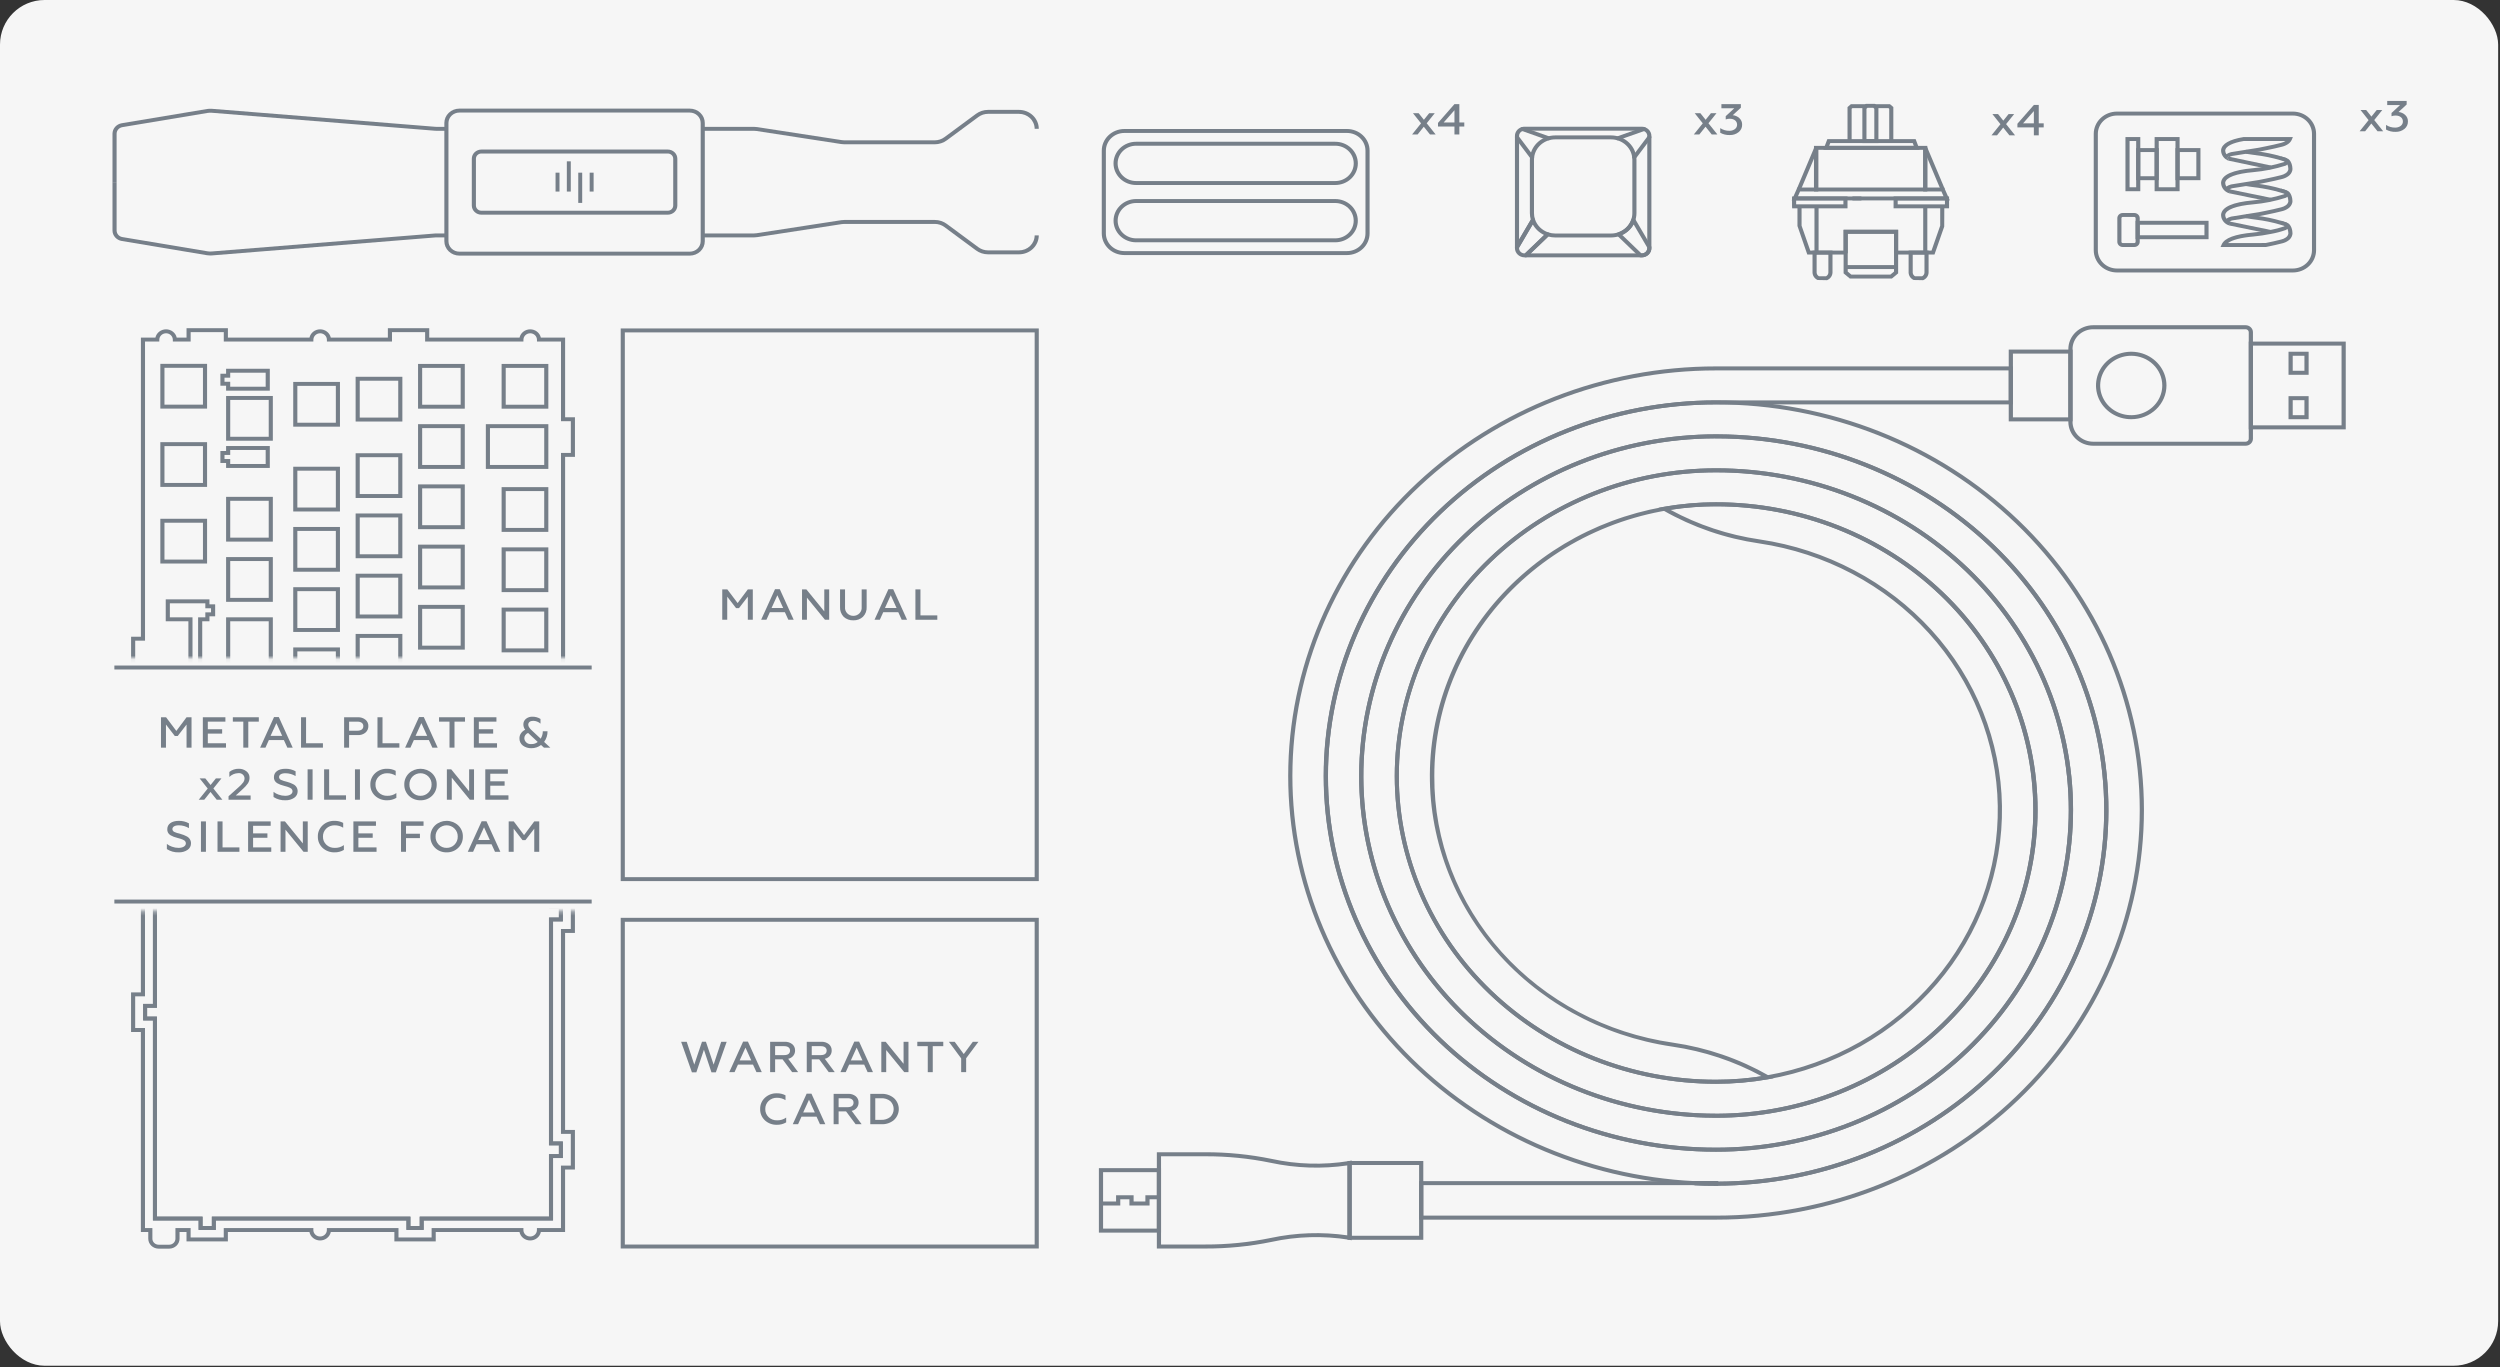 <svg width="673" height="368" viewBox="0 0 673 368" fill="none" xmlns="http://www.w3.org/2000/svg">
<rect x="0" y="0" width="673" height="368" fill="#333333" stroke="none"/>
<rect width="672.5" height="367.656" rx="12" fill="#F6F6F6"/>
<g clip-path="url(#clip0_1280_14512)">
<path d="M56.615 68.776C56.307 68.776 56 68.752 55.696 68.703L32.768 64.87C32.071 64.756 31.439 64.409 30.984 63.891C30.529 63.373 30.28 62.717 30.281 62.041V49.023H31.39V62.041C31.39 62.467 31.547 62.88 31.833 63.207C32.12 63.533 32.519 63.752 32.958 63.824L55.883 67.656C56.24 67.714 56.603 67.73 56.964 67.701L117.108 62.857C117.257 62.846 117.406 62.84 117.555 62.841H120.172V63.903H117.555C117.434 63.903 117.312 63.907 117.195 63.915L57.056 68.759C56.91 68.771 56.763 68.776 56.615 68.776Z" fill="#767F89"/>
<path d="M274.316 68.465H265.982C264.806 68.465 263.664 68.093 262.732 67.407L254.215 61.116C253.478 60.572 252.573 60.276 251.642 60.274H227.318C227.092 60.274 226.867 60.291 226.645 60.324L203.839 63.836C203.56 63.881 203.277 63.904 202.993 63.903H189.18V62.841H202.993C203.215 62.842 203.437 62.824 203.657 62.789L226.471 59.275C226.751 59.233 227.034 59.212 227.318 59.212H251.642C252.819 59.214 253.962 59.588 254.893 60.275L263.41 66.566C264.147 67.109 265.052 67.403 265.982 67.403H274.316C275.433 67.403 276.504 66.978 277.294 66.222C278.084 65.467 278.529 64.442 278.531 63.372H279.64C279.638 64.723 279.076 66.018 278.078 66.973C277.08 67.928 275.727 68.464 274.316 68.465Z" fill="#767F89"/>
<path d="M185.69 68.812H123.658C122.586 68.811 121.559 68.403 120.802 67.677C120.044 66.952 119.618 65.969 119.617 64.943V33.108C119.618 32.083 120.045 31.099 120.802 30.374C121.559 29.649 122.586 29.241 123.658 29.24H185.691C186.762 29.241 187.789 29.649 188.547 30.374C189.304 31.099 189.73 32.083 189.731 33.108V64.943C189.73 65.969 189.304 66.952 188.546 67.678C187.789 68.403 186.762 68.811 185.69 68.812ZM123.658 30.302C122.881 30.303 122.135 30.599 121.586 31.125C121.036 31.651 120.727 32.364 120.726 33.108V64.943C120.727 65.687 121.036 66.401 121.586 66.927C122.135 67.453 122.88 67.749 123.658 67.75H185.69C186.468 67.749 187.213 67.453 187.763 66.927C188.312 66.401 188.621 65.687 188.622 64.943V33.108C188.621 32.364 188.312 31.651 187.763 31.125C187.213 30.599 186.468 30.303 185.691 30.302H123.658ZM179.762 57.792H129.587C128.904 57.792 128.249 57.532 127.766 57.07C127.283 56.608 127.011 55.982 127.009 55.328V42.723C127.011 42.069 127.283 41.443 127.766 40.981C128.249 40.519 128.904 40.26 129.587 40.26H179.762C180.445 40.26 181.099 40.519 181.583 40.981C182.066 41.443 182.338 42.069 182.339 42.723V55.328C182.338 55.982 182.066 56.608 181.583 57.07C181.1 57.532 180.445 57.792 179.762 57.792ZM129.587 41.322C129.198 41.322 128.825 41.469 128.55 41.732C128.275 41.994 128.12 42.351 128.118 42.723V55.328C128.12 55.7 128.275 56.057 128.55 56.32C128.825 56.583 129.198 56.73 129.587 56.73H179.762C180.151 56.73 180.523 56.583 180.799 56.32C181.074 56.057 181.229 55.7 181.23 55.328V42.723C181.229 42.351 181.074 41.994 180.799 41.732C180.523 41.469 180.15 41.322 179.762 41.322L129.587 41.322Z" fill="#767F89"/>
<path d="M31.39 49.023H30.281V36.011C30.281 35.334 30.53 34.679 30.985 34.16C31.439 33.642 32.071 33.294 32.767 33.177L55.692 29.349C56.143 29.276 56.6 29.257 57.056 29.293L117.201 34.137C117.312 34.145 117.434 34.149 117.555 34.149H120.172V35.211H117.555C117.406 35.211 117.257 35.206 117.113 35.195L56.963 30.351C56.601 30.322 56.237 30.337 55.879 30.396L32.959 34.223C32.52 34.297 32.121 34.516 31.834 34.843C31.548 35.17 31.39 35.584 31.39 36.011V49.023Z" fill="#767F89"/>
<path d="M251.642 38.84H227.318C227.036 38.84 226.754 38.819 226.476 38.778L203.663 35.264C203.442 35.228 203.218 35.21 202.993 35.211H189.18V34.149H202.993C203.279 34.148 203.564 34.171 203.846 34.217L226.648 37.729C226.87 37.761 227.094 37.778 227.318 37.778H251.642C252.573 37.777 253.477 37.481 254.214 36.937L262.732 30.645C263.663 29.957 264.806 29.583 265.982 29.581H274.316C275.728 29.583 277.081 30.121 278.079 31.077C279.077 32.032 279.639 33.328 279.64 34.68H278.531C278.53 33.61 278.086 32.584 277.295 31.827C276.505 31.07 275.433 30.645 274.316 30.643H265.982C265.051 30.645 264.147 30.941 263.41 31.485L254.893 37.777C253.961 38.464 252.819 38.838 251.642 38.84Z" fill="#767F89"/>
<path d="M156.728 54.621H155.665V46.482H156.728V54.621ZM153.654 51.569H152.591V43.43H153.654V51.569ZM150.617 51.569H149.555V46.482H150.617V51.569ZM159.802 51.569H158.739V46.482H159.802V51.569Z" fill="#767F89"/>
<path d="M279.64 237.192H167.094V88.417H279.64V237.192ZM168.203 236.13H278.531V89.479H168.203L168.203 236.13Z" fill="#767F89"/>
<path d="M194.43 166.841V158.663H195.797L198.567 162.343L201.313 158.663H202.655V166.841H201.313V160.626L198.933 163.71H198.152L195.772 160.626V166.841H194.43Z" fill="#767F89"/>
<path d="M204.898 166.841L208.632 158.616H209.926L213.661 166.841H212.22L211.293 164.808H207.241L206.326 166.841H204.898ZM207.705 163.675H210.829L209.267 160.24L207.705 163.675Z" fill="#767F89"/>
<path d="M215.906 166.841V158.663H217.078L221.899 164.586V158.663H223.216V166.841H222.082L217.225 160.894V166.841H215.906Z" fill="#767F89"/>
<path d="M226.14 158.663H227.483V163.429C227.452 163.728 227.488 164.03 227.587 164.314C227.686 164.599 227.846 164.861 228.056 165.084C228.267 165.306 228.524 165.484 228.811 165.605C229.098 165.727 229.408 165.79 229.722 165.79C230.035 165.79 230.345 165.727 230.632 165.605C230.919 165.484 231.176 165.306 231.387 165.084C231.598 164.861 231.758 164.599 231.857 164.314C231.955 164.03 231.991 163.728 231.961 163.429V158.663H233.304V163.382C233.336 163.868 233.264 164.356 233.092 164.814C232.92 165.272 232.651 165.692 232.303 166.047C231.961 166.363 231.555 166.61 231.111 166.773C230.666 166.935 230.192 167.01 229.716 166.993C229.242 167.01 228.768 166.936 228.324 166.775C227.879 166.615 227.473 166.371 227.128 166.058C226.784 165.699 226.518 165.277 226.349 164.817C226.179 164.357 226.108 163.869 226.141 163.382L226.14 158.663Z" fill="#767F89"/>
<path d="M235.422 166.841L239.156 158.616H240.449L244.184 166.841H242.743L241.816 164.808H237.765L236.85 166.841H235.422ZM238.229 163.675H241.353L239.791 160.24L238.229 163.675Z" fill="#767F89"/>
<path d="M246.43 166.841V158.663H247.785V165.661H252.324V166.841H246.43Z" fill="#767F89"/>
<path d="M279.64 336.093H167.094V247.078H279.64V336.093ZM168.203 335.031H278.531V248.14H168.203L168.203 335.031Z" fill="#767F89"/>
<path d="M186.264 288.672L183.359 280.446H184.861L186.898 286.592L188.973 280.435H190.034L192.109 286.592L194.147 280.446H195.624L192.707 288.672H191.524L189.498 282.585L187.459 288.672H186.264Z" fill="#767F89"/>
<path d="M196.312 288.625L200.046 280.4H201.34L205.075 288.625H203.634L202.707 286.592H198.656L197.74 288.625H196.312ZM199.119 285.459H202.243L200.681 282.024L199.119 285.459Z" fill="#767F89"/>
<path d="M207.32 288.625V280.447H211.213C211.961 280.405 212.697 280.635 213.276 281.09C213.523 281.3 213.718 281.56 213.849 281.85C213.98 282.141 214.042 282.456 214.032 282.772C214.053 283.297 213.878 283.813 213.538 284.226C213.198 284.639 212.716 284.923 212.178 285.026L214.862 288.625H213.239L210.664 285.166H208.662V288.625L207.32 288.625ZM208.662 284.034H211.128C212.104 284.034 212.678 283.602 212.678 282.819C212.678 282.071 212.104 281.627 211.128 281.627H208.662V284.034Z" fill="#767F89"/>
<path d="M217.18 288.625V280.447H221.073C221.82 280.405 222.557 280.635 223.135 281.09C223.382 281.3 223.578 281.56 223.708 281.85C223.839 282.141 223.902 282.456 223.891 282.772C223.912 283.297 223.737 283.813 223.398 284.226C223.058 284.639 222.575 284.923 222.037 285.026L224.721 288.625H223.099L220.524 285.166H218.522V288.625L217.18 288.625ZM218.522 284.034H220.987C221.963 284.034 222.537 283.602 222.537 282.819C222.537 282.071 221.963 281.627 220.987 281.627H218.522V284.034Z" fill="#767F89"/>
<path d="M226.242 288.625L229.976 280.4H231.269L235.004 288.625H233.564L232.637 286.592H228.585L227.67 288.625H226.242ZM229.049 285.459H232.173L230.611 282.024L229.049 285.459Z" fill="#767F89"/>
<path d="M237.25 288.625V280.446H238.422L243.242 286.37V280.446H244.56V288.625H243.426L238.568 282.678V288.625H237.25Z" fill="#767F89"/>
<path d="M246.938 280.446H253.93V281.626H251.098V288.625H249.756V281.626H246.938L246.938 280.446Z" fill="#767F89"/>
<path d="M258.745 288.625V284.921L255.438 280.446H257L259.44 283.753L261.882 280.446H263.394L260.087 284.886V288.625H258.745Z" fill="#767F89"/>
<path d="M205.916 301.603C205.495 301.207 205.163 300.732 204.943 300.207C204.722 299.682 204.618 299.12 204.635 298.554C204.616 297.991 204.721 297.429 204.941 296.906C205.162 296.383 205.494 295.91 205.916 295.517C206.341 295.118 206.845 294.806 207.399 294.599C207.952 294.393 208.544 294.295 209.138 294.314C209.948 294.299 210.747 294.489 211.457 294.862V296.16C210.772 295.732 209.969 295.508 209.151 295.517C208.733 295.508 208.318 295.58 207.931 295.73C207.544 295.88 207.192 296.104 206.899 296.388C206.605 296.673 206.375 297.011 206.223 297.384C206.071 297.756 206 298.155 206.014 298.554C205.999 298.958 206.072 299.36 206.227 299.736C206.382 300.112 206.616 300.453 206.915 300.738C207.214 301.023 207.572 301.246 207.965 301.393C208.358 301.54 208.778 301.608 209.2 301.592C210.079 301.621 210.942 301.357 211.64 300.844V302.142C210.89 302.587 210.021 302.814 209.138 302.795C208.545 302.81 207.955 302.713 207.402 302.508C206.849 302.304 206.344 301.996 205.916 301.603Z" fill="#767F89"/>
<path d="M213.414 302.643L217.148 294.418H218.441L222.176 302.643H220.736L219.808 300.61H215.757L214.842 302.643H213.414ZM216.221 299.477H219.345L217.783 296.042L216.221 299.477Z" fill="#767F89"/>
<path d="M224.414 302.643V294.465H228.307C229.055 294.423 229.791 294.653 230.37 295.108C230.617 295.318 230.812 295.578 230.943 295.868C231.074 296.159 231.136 296.474 231.126 296.79C231.147 297.315 230.972 297.831 230.632 298.244C230.292 298.657 229.81 298.941 229.271 299.045L231.956 302.643H230.333L227.758 299.185H225.756V302.643L224.414 302.643ZM225.756 298.052H228.222C229.198 298.052 229.772 297.62 229.772 296.837C229.772 296.089 229.198 295.645 228.222 295.645H225.756V298.052Z" fill="#767F89"/>
<path d="M234.281 302.643V294.465H237.296C238.527 294.417 239.73 294.827 240.652 295.61C241.065 295.993 241.393 296.451 241.617 296.958C241.842 297.465 241.957 298.009 241.957 298.56C241.957 299.11 241.842 299.655 241.617 300.162C241.393 300.668 241.065 301.127 240.652 301.51C239.729 302.289 238.526 302.695 237.296 302.643H234.281ZM235.623 301.463H237.174C238.081 301.516 238.976 301.236 239.676 300.68C240.254 300.111 240.578 299.348 240.578 298.554C240.578 297.76 240.254 296.997 239.676 296.428C238.976 295.872 238.081 295.592 237.174 295.645H235.623V301.463Z" fill="#767F89"/>
<mask id="mask0_1280_14512" style="mask-type:luminance" maskUnits="userSpaceOnUse" x="24" y="75" width="142" height="103">
<path d="M165.494 75.378H24V177.094H165.494V75.378Z" fill="white"/>
</mask>
<g mask="url(#mask0_1280_14512)">
<path d="M45.541 400.485H42.716C41.973 400.484 41.262 400.2 40.738 399.697C40.213 399.193 39.919 398.511 39.919 397.8V396.008H37.931V342.155H35.289V331.493H37.931V272.491H35.289V261.829H37.931V182.075H35.289V171.412H37.931V90.876H41.839C41.979 90.248 42.34 89.684 42.861 89.28C43.383 88.876 44.033 88.656 44.704 88.656C45.375 88.656 46.026 88.876 46.547 89.28C47.069 89.684 47.429 90.248 47.569 90.876H50.215V88.347H61.352V90.876H83.316C83.456 90.248 83.817 89.684 84.338 89.28C84.859 88.876 85.51 88.656 86.181 88.656C86.852 88.656 87.502 88.876 88.024 89.28C88.545 89.684 88.906 90.248 89.046 90.876H104.414V88.347H115.551V90.876H139.864C140.004 90.248 140.365 89.684 140.886 89.28C141.408 88.876 142.059 88.656 142.729 88.656C143.4 88.656 144.051 88.876 144.573 89.28C145.094 89.684 145.455 90.248 145.595 90.876H152.129V112.326H154.778V122.988H152.129V207.542H154.778V218.204H152.129V304.831H154.778V315.494H152.129V368.527H154.778V379.19H152.129V396.008H145.604C145.475 396.647 145.117 397.224 144.593 397.638C144.068 398.053 143.41 398.279 142.73 398.279C142.049 398.279 141.391 398.053 140.866 397.638C140.342 397.224 139.984 396.647 139.855 396.008H117.309V398.537H106.173V396.008H89.056C88.927 396.647 88.569 397.224 88.044 397.638C87.52 398.053 86.861 398.279 86.181 398.279C85.501 398.279 84.842 398.053 84.317 397.638C83.793 397.224 83.435 396.647 83.306 396.008H61.352V398.537H50.215V396.008H48.345V397.8C48.345 398.512 48.049 399.195 47.523 399.698C46.998 400.201 46.285 400.485 45.541 400.485ZM39.04 394.946H41.029V397.8C41.028 398.23 41.205 398.642 41.522 398.946C41.838 399.25 42.267 399.422 42.716 399.423H45.541C45.991 399.423 46.422 399.252 46.739 398.947C47.057 398.643 47.236 398.231 47.236 397.8V394.946H51.325V397.475H60.242V394.946H84.363V395.477C84.364 395.938 84.556 396.38 84.897 396.705C85.238 397.031 85.7 397.214 86.181 397.214C86.662 397.214 87.124 397.031 87.465 396.705C87.806 396.38 87.998 395.938 87.999 395.477V394.946H107.282V397.475H116.2V394.946H140.912V395.477C140.912 395.939 141.103 396.381 141.444 396.708C141.785 397.034 142.247 397.218 142.729 397.218C143.212 397.218 143.674 397.034 144.015 396.708C144.356 396.381 144.547 395.939 144.547 395.477V394.946H151.02V378.128H153.669V369.59H151.02V314.432H153.669V305.893H151.02V217.142H153.669V208.604H151.02V121.926H153.669V113.388H151.02V91.938H144.557L144.547 91.416C144.536 90.962 144.339 90.53 144 90.213C143.66 89.895 143.204 89.718 142.729 89.718C142.255 89.718 141.799 89.895 141.459 90.213C141.12 90.53 140.923 90.962 140.912 91.416L140.902 91.938H114.442V89.409H105.524V91.938H88.009L87.999 91.417C87.988 90.963 87.791 90.531 87.451 90.213C87.112 89.896 86.656 89.718 86.181 89.718C85.706 89.718 85.251 89.896 84.911 90.213C84.571 90.531 84.374 90.963 84.363 91.417L84.353 91.938H60.242V89.409H51.325V91.938H46.532L46.522 91.417C46.511 90.963 46.314 90.531 45.975 90.213C45.635 89.896 45.179 89.718 44.704 89.718C44.23 89.718 43.774 89.896 43.434 90.213C43.094 90.531 42.898 90.963 42.886 91.417L42.877 91.938H39.04V172.474H36.398V181.013H39.04V262.89H36.398V271.429H39.04V332.555H36.398V341.093H39.04V394.946Z" fill="#767F89"/>
<path d="M147.613 110.016H135.031V97.971H147.613V110.016ZM136.141 108.954H146.503V99.033H136.141V108.954Z" fill="#767F89"/>
<path d="M147.616 126.231H130.789V114.186H147.616V126.231ZM131.898 125.169H146.506V115.248H131.898L131.898 125.169Z" fill="#767F89"/>
<path d="M125.12 110.016H112.539V97.971H125.12V110.016ZM113.648 108.954H124.011V99.033H113.648V108.954Z" fill="#767F89"/>
<path d="M125.12 126.231H112.539V114.186H125.12V126.231ZM113.648 125.169H124.011V115.248H113.648V125.169Z" fill="#767F89"/>
<path d="M125.12 142.447H112.539V130.401H125.12V142.447ZM113.648 141.385H124.011V131.463H113.648V141.385Z" fill="#767F89"/>
<path d="M125.12 158.662H112.539V146.617H125.12V158.662ZM113.648 157.6H124.011V147.679H113.648V157.6Z" fill="#767F89"/>
<path d="M125.12 174.877H112.539V162.832H125.12V174.877ZM113.648 173.815H124.011V163.894H113.648V173.815Z" fill="#767F89"/>
<path d="M108.316 113.475H95.734V101.43H108.316V113.475ZM96.844 112.413H107.206V102.492H96.844V112.413Z" fill="#767F89"/>
<path d="M108.316 134.058H95.734V122.013H108.316V134.058ZM96.844 132.996H107.206V123.075H96.844V132.996Z" fill="#767F89"/>
<path d="M108.316 150.273H95.734V138.228H108.316V150.273ZM96.844 149.211H107.206V139.29H96.844V149.211Z" fill="#767F89"/>
<path d="M108.316 166.488H95.734V154.443H108.316V166.488ZM96.844 165.426H107.206V155.505H96.844V165.426Z" fill="#767F89"/>
<path d="M108.316 182.703H95.734V170.658H108.316V182.703ZM96.844 181.642H107.206V171.72H96.844V181.642Z" fill="#767F89"/>
<path d="M91.518 114.859H78.938V102.813H91.518V114.859ZM80.047 113.797H90.409V103.875H80.047V113.797Z" fill="#767F89"/>
<path d="M91.518 137.69H78.938V125.645H91.518V137.69ZM80.047 136.628H90.409V126.707H80.047V136.628Z" fill="#767F89"/>
<path d="M91.518 153.905H78.938V141.86H91.518V153.905ZM80.047 152.843H90.409V142.922H80.047V152.843Z" fill="#767F89"/>
<path d="M91.518 170.12H78.938V158.075H91.518V170.12ZM80.047 169.058H90.409V159.137H80.047V169.058Z" fill="#767F89"/>
<path d="M91.518 186.336H78.938V174.291H91.518V186.336ZM80.047 185.274H90.409V175.353H80.047V185.274Z" fill="#767F89"/>
<path d="M73.448 118.642H60.867V106.597H73.448V118.642ZM61.976 117.58H72.339V107.659H61.976V117.58Z" fill="#767F89"/>
<path d="M55.745 109.995H43.164V97.949H55.745V109.995ZM44.273 108.933H54.636V99.011H44.273V108.933Z" fill="#767F89"/>
<path d="M73.448 145.798H60.867V133.752H73.448V145.798ZM61.976 144.736H72.339V134.814H61.976V144.736Z" fill="#767F89"/>
<path d="M73.448 162.013H60.867V149.968H73.448V162.013ZM61.976 160.951H72.339V151.03H61.976V160.951Z" fill="#767F89"/>
<path d="M73.448 179.809H60.867V166.183H73.448V179.809ZM61.976 178.747H72.339V167.245H61.976V178.747Z" fill="#767F89"/>
<path d="M72.63 105.169H60.864V103.832H59.328V100.609H60.864V99.271H72.63V105.169ZM61.973 104.107H71.52V100.333H61.973V101.671H60.437V102.77H61.973V104.107Z" fill="#767F89"/>
<path d="M72.63 125.969H60.864V124.631H59.328V121.408H60.864V120.07H72.63V125.969ZM61.973 124.907H71.52V121.132H61.973V122.47H60.437V123.569H61.973V124.907Z" fill="#767F89"/>
<path d="M55.745 131.074H43.164V119.029H55.745V131.074ZM44.273 130.012H54.636V120.091H44.273V130.012Z" fill="#767F89"/>
<path d="M55.745 151.7H43.164V139.655H55.745V151.7ZM44.273 150.638H54.636V140.717H44.273V150.638Z" fill="#767F89"/>
<path d="M54.441 203.547H50.714V167.248H44.617V161.349H56.384V162.687H57.919V165.91H56.384V167.248H54.441V203.547ZM51.823 202.485H53.332V166.186H55.275V164.848H56.81V163.749H55.275V162.411H45.726V166.186H51.823L51.823 202.485Z" fill="#767F89"/>
<path d="M147.613 143.182H135.031V131.136H147.613V143.182ZM136.141 142.12H146.503V132.198H136.141V142.12Z" fill="#767F89"/>
<path d="M147.613 159.397H135.031V147.352H147.613V159.397ZM136.141 158.335H146.503V148.414H136.141V158.335Z" fill="#767F89"/>
<path d="M147.613 175.612H135.031V163.567H147.613V175.612ZM136.141 174.55H146.503V164.629H136.141V174.55Z" fill="#767F89"/>
</g>
<mask id="mask1_1280_14512" style="mask-type:luminance" maskUnits="userSpaceOnUse" x="24" y="245" width="143" height="99">
<path d="M166.072 245.294H24.578V343.808H166.072V245.294Z" fill="white"/>
</mask>
<g mask="url(#mask1_1280_14512)">
<path d="M45.534 336.138H42.708C41.965 336.136 41.254 335.853 40.73 335.349C40.206 334.846 39.911 334.164 39.911 333.453V331.661H37.923V277.808H35.281V267.146H37.923V208.144H35.281V197.481H37.923V117.728H35.281V107.065H37.923V26.528H41.832C41.971 25.9 42.332 25.337 42.854 24.933C43.375 24.529 44.026 24.308 44.697 24.308C45.367 24.308 46.018 24.529 46.539 24.933C47.061 25.337 47.422 25.9 47.561 26.528H50.208V24H61.344V26.528H83.308C83.448 25.9 83.809 25.337 84.33 24.933C84.852 24.529 85.502 24.308 86.173 24.308C86.844 24.308 87.495 24.529 88.016 24.933C88.537 25.337 88.898 25.9 89.038 26.528H104.407V24H115.543V26.528H139.857C139.996 25.9 140.357 25.337 140.879 24.933C141.4 24.529 142.051 24.309 142.722 24.309C143.393 24.309 144.043 24.529 144.565 24.933C145.086 25.337 145.447 25.9 145.587 26.528H152.121V47.979H154.77V58.641H152.121V143.195H154.77V153.857H152.121V240.484H154.77V251.146H152.121V304.18H154.77V314.842H152.121V331.661H145.596C145.467 332.3 145.11 332.877 144.585 333.291C144.061 333.705 143.402 333.932 142.722 333.932C142.042 333.932 141.383 333.705 140.858 333.291C140.334 332.877 139.976 332.3 139.847 331.661H117.301V334.189H106.165V331.661H89.048C88.919 332.3 88.561 332.877 88.037 333.291C87.512 333.705 86.853 333.932 86.173 333.932C85.493 333.932 84.834 333.705 84.31 333.291C83.785 332.877 83.428 332.3 83.299 331.661H61.344V334.189H50.208V331.661H48.338V333.453C48.337 334.165 48.041 334.847 47.516 335.351C46.99 335.854 46.277 336.137 45.534 336.138ZM39.032 330.599H41.021V333.453C41.02 333.882 41.197 334.294 41.514 334.599C41.83 334.903 42.26 335.075 42.708 335.076H45.534C45.983 335.076 46.414 334.904 46.731 334.6C47.049 334.296 47.228 333.883 47.228 333.453V330.599H51.317V333.128H60.235V330.599H84.355V331.13C84.356 331.591 84.549 332.033 84.889 332.358C85.23 332.684 85.692 332.866 86.173 332.866C86.654 332.866 87.116 332.684 87.457 332.358C87.798 332.033 87.99 331.591 87.991 331.13V330.599H107.274V333.128H116.192V330.599H140.904V331.13C140.904 331.592 141.096 332.034 141.436 332.361C141.777 332.687 142.24 332.87 142.722 332.87C143.204 332.87 143.666 332.687 144.007 332.361C144.348 332.034 144.539 331.592 144.539 331.13V330.599H151.012V313.781H153.661V305.242H151.012V250.085H153.661V241.546H151.012V152.795H153.661V144.257H151.012V57.579H153.661V49.041H151.012V27.59H144.549L144.539 27.069C144.528 26.615 144.331 26.183 143.992 25.866C143.652 25.548 143.196 25.371 142.722 25.371C142.247 25.371 141.791 25.548 141.452 25.866C141.112 26.183 140.916 26.615 140.904 27.069L140.894 27.59H114.434V25.062H105.516V27.59H88.001L87.991 27.069C87.98 26.615 87.783 26.183 87.443 25.866C87.104 25.548 86.648 25.371 86.173 25.371C85.699 25.371 85.243 25.548 84.903 25.866C84.563 26.183 84.367 26.615 84.355 27.069L84.346 27.59H60.235V25.062H51.317V27.59H46.524L46.514 27.069C46.503 26.615 46.306 26.183 45.967 25.866C45.627 25.548 45.171 25.371 44.697 25.371C44.222 25.371 43.766 25.548 43.426 25.866C43.087 26.183 42.89 26.615 42.879 27.069L42.869 27.59H39.032V108.127H36.391V116.666H39.032V198.543H36.391V207.082H39.032V268.208H36.391V276.746H39.032V330.599Z" fill="#767F89"/>
<path d="M150.982 55.02H148.332V146.822H150.982V150.235H148.332V244.109H150.982V247.522H148.332V307.806H150.982V311.218H148.332V328.034H113.516V330.571H109.952V328.034H57.561V330.571H53.996V328.034H41.709V274.184H39.07V270.772H41.709V204.518H39.07V201.105H41.709V114.108H39.07V110.685H41.709V30.152H53.996V27.626H57.561V30.152H108.196V27.626H111.761V30.152H148.332V51.608H150.982V55.02Z" stroke="#767F89" stroke-miterlimit="10"/>
<path d="M114.071 331.102H109.397V328.565H58.115V331.102H53.442V328.565H41.154V274.715H38.516V270.24H41.154V205.049H38.516V200.574H41.154V114.639H38.516V110.154H41.154V29.621H53.442V27.095H58.115V29.621H107.642V27.095H112.316V29.621H148.887V51.076H151.536V55.551H148.887V146.291H151.536V150.766H148.887V243.578H151.536V248.053H148.887V307.275H151.536V311.749H148.887V328.565H114.071V331.102ZM110.507 330.04H112.962V327.503H147.778V310.687H150.427V308.337H147.778V246.991H150.427V244.64H147.778V149.704H150.427V147.353H147.778V54.489H150.427V52.138H147.778V30.683H111.206V28.157H108.751V30.683H57.006V28.157H54.551V30.683H42.264V111.216H39.625V113.577H42.264V201.636H39.625V203.987H42.264V271.302H39.625V273.654H42.264V327.503H54.551V330.04H57.006V327.503H110.507V330.04Z" fill="#767F89"/>
</g>
<path d="M159.278 179.162H30.789V180.224H159.278V179.162Z" fill="#767F89"/>
<path d="M159.278 242.165H30.789V243.227H159.278V242.165Z" fill="#767F89"/>
<path d="M43.336 201.264V193.086H44.703L47.473 196.767L50.219 193.086H51.561V201.264H50.219V195.049L47.839 198.133H47.058L44.679 195.049V201.264H43.336Z" fill="#767F89"/>
<path d="M54.602 201.264V193.086H60.679V194.266H55.944V196.31H59.801V197.49H55.944V200.084H60.838V201.264H54.602Z" fill="#767F89"/>
<path d="M62.68 193.086H69.672V194.266H66.841V201.264H65.498V194.266H62.68L62.68 193.086Z" fill="#767F89"/>
<path d="M70.031 201.265L73.765 193.04H75.059L78.793 201.265H77.353L76.426 199.232H72.374L71.459 201.265H70.031ZM72.838 198.098H75.962L74.4 194.664L72.838 198.098Z" fill="#767F89"/>
<path d="M81.039 201.264V193.086H82.394V200.084H86.933V201.264H81.039Z" fill="#767F89"/>
<path d="M92.633 201.265V193.086H96.306C97.065 193.043 97.813 193.281 98.393 193.752C98.645 193.964 98.845 194.227 98.978 194.522C99.111 194.817 99.173 195.137 99.162 195.458C99.172 195.786 99.109 196.112 98.976 196.414C98.844 196.717 98.645 196.988 98.393 197.211C97.817 197.69 97.068 197.933 96.306 197.888H93.975V201.265H92.633ZM93.975 196.708H96.196C97.209 196.708 97.807 196.264 97.807 195.482C97.807 194.699 97.209 194.266 96.196 194.266H93.975V196.708Z" fill="#767F89"/>
<path d="M101.617 201.264V193.086H102.972V200.084H107.512V201.264H101.617Z" fill="#767F89"/>
<path d="M109.062 201.265L112.796 193.04H114.09L117.824 201.265H116.384L115.457 199.232H111.406L110.49 201.265H109.062ZM111.869 198.098H114.993L113.431 194.664L111.869 198.098Z" fill="#767F89"/>
<path d="M118.188 193.086H125.18V194.266H122.349V201.264H121.006V194.266H118.188L118.188 193.086Z" fill="#767F89"/>
<path d="M127.562 201.264V193.086H133.64V194.266H128.905V196.31H132.762V197.49H128.905V200.084H133.799V201.264H127.562Z" fill="#767F89"/>
<path d="M145.501 194.804C144.971 194.327 144.275 194.057 143.549 194.045C142.719 194.045 142.206 194.442 142.206 195.096C142.211 195.319 142.279 195.537 142.401 195.727C142.512 195.918 142.643 196.098 142.792 196.264C142.926 196.392 143.097 196.568 143.329 196.778L145.55 198.858C145.929 198.251 146.127 197.556 146.123 196.849H147.392C147.419 197.876 147.098 198.884 146.477 199.723L148.137 201.265H146.428L145.647 200.552C144.909 201.123 143.985 201.429 143.036 201.416C142.218 201.439 141.416 201.192 140.766 200.716C140.461 200.482 140.218 200.182 140.057 199.841C139.896 199.5 139.821 199.127 139.838 198.753C139.827 198.237 139.995 197.731 140.315 197.315C140.589 196.949 140.954 196.652 141.376 196.452C141.056 196.026 140.885 195.515 140.888 194.99C140.882 194.712 140.94 194.436 141.058 194.181C141.176 193.927 141.352 193.701 141.572 193.519C142.056 193.12 142.679 192.912 143.317 192.935C144.092 192.92 144.854 193.132 145.501 193.541L145.501 194.804ZM144.756 199.734L142.157 197.304C141.86 197.418 141.604 197.615 141.424 197.869C141.244 198.123 141.146 198.422 141.144 198.729C141.153 198.957 141.21 199.181 141.314 199.387C141.417 199.593 141.564 199.776 141.746 199.924C141.927 200.072 142.139 200.183 142.367 200.249C142.596 200.315 142.836 200.334 143.073 200.306C143.689 200.323 144.289 200.119 144.756 199.734Z" fill="#767F89"/>
<path d="M55.27 209.547L56.685 211.322L58.113 209.547H59.614L57.442 212.257L59.858 215.283H58.333L56.661 213.191L54.989 215.283H53.5L55.916 212.281L53.744 209.547H55.27Z" fill="#767F89"/>
<path d="M61.523 215.283V214.349L64.208 211.942C64.674 211.549 65.096 211.111 65.465 210.633C65.703 210.303 65.83 209.912 65.832 209.512C65.826 209.311 65.775 209.114 65.685 208.932C65.594 208.751 65.464 208.591 65.304 208.46C65.144 208.33 64.957 208.234 64.756 208.177C64.555 208.121 64.343 208.106 64.135 208.133C63.229 208.157 62.37 208.522 61.743 209.15V207.806C62.449 207.236 63.347 206.933 64.269 206.953C65.014 206.933 65.741 207.17 66.32 207.619C66.594 207.825 66.815 208.09 66.963 208.392C67.112 208.694 67.184 209.026 67.174 209.359C67.18 209.89 67.032 210.412 66.747 210.867C66.336 211.451 65.853 211.985 65.307 212.456L63.464 214.138H67.467V215.283L61.523 215.283Z" fill="#767F89"/>
<path d="M73.633 214.559V213.168C74.042 213.495 74.509 213.748 75.012 213.916C75.573 214.122 76.168 214.229 76.769 214.232C77.892 214.232 78.746 213.776 78.746 213.016C78.743 212.871 78.709 212.728 78.643 212.597C78.578 212.466 78.484 212.35 78.368 212.257C78.235 212.155 78.087 212.072 77.928 212.012C77.551 211.85 77.159 211.72 76.757 211.626L76.586 211.58C76.11 211.451 75.732 211.334 75.475 211.241C75.18 211.126 74.894 210.989 74.621 210.832C74.329 210.662 74.093 210.418 73.938 210.127C73.782 209.836 73.715 209.51 73.743 209.184C73.743 207.83 74.926 206.953 76.842 206.953C77.801 206.934 78.747 207.169 79.576 207.63V208.915C78.764 208.427 77.826 208.164 76.867 208.156C75.695 208.156 75.122 208.589 75.122 209.196C75.129 209.351 75.179 209.5 75.267 209.629C75.355 209.758 75.478 209.863 75.622 209.932C75.868 210.042 76.121 210.14 76.378 210.224L77.355 210.493C77.898 210.636 78.423 210.84 78.917 211.101C79.285 211.274 79.594 211.544 79.808 211.879C80.022 212.214 80.132 212.601 80.125 212.993C80.137 213.343 80.057 213.689 79.893 214.002C79.729 214.314 79.486 214.582 79.186 214.781C78.498 215.234 77.676 215.463 76.842 215.435C75.702 215.48 74.577 215.173 73.633 214.559Z" fill="#767F89"/>
<path d="M82.805 215.283V207.104H84.147V215.283L82.805 215.283Z" fill="#767F89"/>
<path d="M87.25 215.283V207.104H88.605V214.103H93.144V215.283L87.25 215.283Z" fill="#767F89"/>
<path d="M95.555 215.283V207.104H96.897V215.283L95.555 215.283Z" fill="#767F89"/>
<path d="M100.979 214.243C100.557 213.847 100.226 213.371 100.005 212.847C99.785 212.322 99.68 211.759 99.697 211.194C99.679 210.63 99.783 210.069 100.004 209.546C100.224 209.023 100.557 208.55 100.979 208.156C101.403 207.758 101.907 207.446 102.461 207.239C103.015 207.032 103.606 206.935 104.2 206.953C105.01 206.939 105.81 207.128 106.519 207.502V208.799C105.834 208.372 105.031 208.148 104.213 208.156C103.795 208.147 103.38 208.22 102.993 208.37C102.606 208.519 102.254 208.743 101.961 209.028C101.667 209.312 101.437 209.651 101.285 210.024C101.133 210.396 101.062 210.794 101.076 211.194C101.062 211.598 101.134 212 101.289 212.376C101.444 212.751 101.679 213.092 101.978 213.377C102.276 213.663 102.634 213.886 103.027 214.033C103.42 214.179 103.84 214.247 104.262 214.232C105.141 214.261 106.004 213.997 106.702 213.484V214.781C105.952 215.227 105.083 215.454 104.2 215.435C103.608 215.45 103.018 215.353 102.465 215.148C101.912 214.944 101.407 214.636 100.979 214.243Z" fill="#767F89"/>
<path d="M113.194 215.434C112.614 215.449 112.037 215.349 111.499 215.14C110.962 214.931 110.475 214.618 110.07 214.22C109.665 213.819 109.348 213.345 109.136 212.825C108.925 212.306 108.823 211.751 108.837 211.194C108.822 210.638 108.923 210.085 109.135 209.567C109.347 209.049 109.665 208.577 110.07 208.179C110.903 207.393 112.025 206.953 113.194 206.953C114.363 206.953 115.485 207.393 116.318 208.179C116.728 208.575 117.049 209.046 117.263 209.564C117.477 210.083 117.579 210.637 117.563 211.194C117.578 211.752 117.475 212.308 117.261 212.828C117.048 213.348 116.727 213.821 116.318 214.22C115.913 214.618 115.427 214.931 114.889 215.14C114.351 215.349 113.774 215.449 113.194 215.434ZM113.194 214.231C113.592 214.238 113.986 214.164 114.352 214.015C114.718 213.866 115.047 213.645 115.317 213.366C115.894 212.78 116.206 211.999 116.184 211.194C116.196 210.797 116.125 210.401 115.977 210.03C115.828 209.659 115.604 209.32 115.317 209.032C115.044 208.756 114.715 208.535 114.35 208.385C113.985 208.234 113.592 208.156 113.194 208.156C112.796 208.156 112.403 208.234 112.038 208.385C111.673 208.535 111.344 208.756 111.071 209.032C110.786 209.321 110.564 209.66 110.417 210.031C110.271 210.402 110.202 210.797 110.216 211.194C110.19 211.998 110.497 212.779 111.071 213.366C111.341 213.645 111.67 213.866 112.036 214.015C112.402 214.165 112.797 214.238 113.194 214.231Z" fill="#767F89"/>
<path d="M120.297 215.283V207.104H121.468L126.289 213.028V207.104H127.607V215.283H126.472L121.615 209.336V215.283L120.297 215.283Z" fill="#767F89"/>
<path d="M130.641 215.283V207.104H136.718V208.285H131.983V210.329H135.84V211.509H131.983V214.103H136.877V215.283L130.641 215.283Z" fill="#767F89"/>
<path d="M44.922 228.577V227.187C45.331 227.513 45.798 227.766 46.301 227.934C46.862 228.14 47.457 228.247 48.058 228.25C49.181 228.25 50.035 227.794 50.035 227.034C50.032 226.889 49.998 226.746 49.932 226.615C49.867 226.484 49.773 226.368 49.657 226.275C49.524 226.173 49.376 226.09 49.218 226.03C48.84 225.868 48.448 225.738 48.046 225.644L47.875 225.598C47.399 225.469 47.021 225.352 46.764 225.259C46.469 225.144 46.184 225.007 45.91 224.85C45.618 224.681 45.382 224.437 45.227 224.146C45.071 223.854 45.004 223.528 45.032 223.202C45.032 221.848 46.215 220.971 48.132 220.971C49.09 220.952 50.036 221.187 50.865 221.648V222.933C50.053 222.445 49.115 222.182 48.156 222.174C46.984 222.174 46.411 222.607 46.411 223.215C46.418 223.369 46.468 223.518 46.556 223.647C46.644 223.777 46.767 223.881 46.911 223.95C47.157 224.06 47.41 224.158 47.667 224.242L48.644 224.511C49.188 224.654 49.712 224.858 50.206 225.119C50.574 225.292 50.883 225.562 51.097 225.897C51.311 226.232 51.421 226.619 51.414 227.011C51.426 227.361 51.346 227.707 51.182 228.02C51.018 228.332 50.775 228.6 50.475 228.799C49.787 229.252 48.965 229.481 48.132 229.453C46.991 229.498 45.866 229.191 44.922 228.577Z" fill="#767F89"/>
<path d="M54.094 229.302V221.123H55.436V229.302H54.094Z" fill="#767F89"/>
<path d="M58.555 229.302V221.123H59.909V228.121H64.449V229.302H58.555Z" fill="#767F89"/>
<path d="M66.789 229.302V221.123H72.867V222.303H68.132V224.347H71.988V225.528H68.132V228.121H73.025V229.302H66.789Z" fill="#767F89"/>
<path d="M75.531 229.302V221.123H76.703L81.523 227.047V221.123H82.841V229.302H81.706L76.85 223.355V229.302H75.531Z" fill="#767F89"/>
<path d="M86.846 228.261C86.424 227.865 86.093 227.39 85.872 226.865C85.652 226.34 85.547 225.777 85.565 225.212C85.546 224.648 85.65 224.087 85.871 223.564C86.092 223.041 86.424 222.568 86.846 222.174C87.27 221.776 87.775 221.464 88.328 221.257C88.882 221.05 89.474 220.953 90.068 220.971C90.877 220.957 91.677 221.146 92.386 221.52V222.817C91.701 222.39 90.898 222.166 90.08 222.174C89.662 222.165 89.247 222.238 88.86 222.388C88.473 222.537 88.121 222.761 87.828 223.046C87.534 223.33 87.304 223.669 87.152 224.042C87 224.414 86.929 224.812 86.944 225.212C86.929 225.616 87.001 226.018 87.156 226.394C87.311 226.769 87.546 227.11 87.845 227.396C88.144 227.681 88.501 227.904 88.894 228.051C89.287 228.198 89.707 228.265 90.129 228.25C91.008 228.279 91.871 228.015 92.569 227.502V228.799C91.819 229.245 90.95 229.472 90.068 229.453C89.475 229.468 88.885 229.371 88.332 229.166C87.779 228.962 87.274 228.654 86.846 228.261Z" fill="#767F89"/>
<path d="M95.133 229.302V221.123H101.21V222.303H96.475V224.347H100.332V225.528H96.475V228.121H101.369V229.302H95.133Z" fill="#767F89"/>
<path d="M107.953 229.302V221.123H114.018V222.303H109.296V224.441H113.042V225.621H109.296V229.302H107.953Z" fill="#767F89"/>
<path d="M120.233 229.453C119.653 229.467 119.076 229.367 118.539 229.158C118.001 228.949 117.514 228.636 117.109 228.238C116.705 227.837 116.387 227.363 116.176 226.843C115.964 226.324 115.862 225.769 115.877 225.212C115.861 224.656 115.962 224.103 116.174 223.585C116.386 223.068 116.704 222.596 117.109 222.198C117.942 221.412 119.064 220.971 120.233 220.971C121.403 220.971 122.525 221.412 123.357 222.198C123.767 222.594 124.088 223.065 124.302 223.583C124.516 224.101 124.618 224.655 124.602 225.212C124.617 225.77 124.514 226.326 124.301 226.846C124.087 227.366 123.766 227.839 123.357 228.238C122.952 228.636 122.466 228.949 121.928 229.158C121.39 229.367 120.813 229.467 120.233 229.453ZM120.233 228.249C120.631 228.256 121.025 228.182 121.391 228.033C121.757 227.884 122.086 227.663 122.356 227.385C122.933 226.798 123.245 226.017 123.223 225.212C123.235 224.815 123.164 224.419 123.016 224.048C122.867 223.677 122.643 223.338 122.356 223.051C122.083 222.774 121.754 222.553 121.389 222.403C121.024 222.252 120.631 222.174 120.233 222.174C119.835 222.174 119.442 222.252 119.077 222.403C118.712 222.553 118.383 222.774 118.11 223.051C117.825 223.339 117.603 223.678 117.456 224.049C117.31 224.42 117.241 224.815 117.256 225.212C117.229 226.016 117.536 226.797 118.11 227.385C118.38 227.663 118.709 227.885 119.075 228.034C119.441 228.183 119.836 228.256 120.233 228.249Z" fill="#767F89"/>
<path d="M125.93 229.301L129.664 221.076H130.958L134.691 229.301H133.251L132.324 227.269H128.273L127.357 229.301H125.93ZM128.736 226.135H131.86L130.298 222.7L128.736 226.135Z" fill="#767F89"/>
<path d="M136.938 229.302V221.123H138.305L141.074 224.804L143.82 221.123H145.163V229.302H143.82V223.086L141.44 226.171H140.659L138.28 223.086V229.302H136.938Z" fill="#767F89"/>
<path d="M501.093 52.89H498.672V53.952H501.093V52.89Z" fill="#767F89"/>
<path d="M491.839 75.425L489.287 75.376C488.894 75.194 488.56 74.914 488.321 74.564C488.082 74.215 487.947 73.81 487.93 73.393V67.46H493.308V73.393C493.291 73.81 493.155 74.215 492.916 74.564C492.677 74.914 492.343 75.194 491.95 75.376L491.839 75.425ZM489.663 74.363H491.574C491.755 74.265 491.907 74.124 492.017 73.955C492.126 73.785 492.188 73.592 492.199 73.393V68.522H489.039V73.393C489.049 73.591 489.112 73.785 489.221 73.954C489.33 74.124 489.482 74.264 489.663 74.363Z" fill="#767F89"/>
<path d="M517.706 75.425L515.154 75.376C514.761 75.194 514.427 74.914 514.188 74.564C513.949 74.215 513.814 73.81 513.797 73.393V67.46H519.175V73.393C519.158 73.81 519.023 74.215 518.783 74.564C518.544 74.914 518.21 75.194 517.817 75.376L517.706 75.425ZM515.53 74.363H517.441C517.622 74.265 517.774 74.124 517.884 73.955C517.993 73.785 518.056 73.592 518.066 73.393V68.522H514.906V73.393C514.917 73.591 514.979 73.785 515.088 73.954C515.197 74.124 515.349 74.264 515.53 74.363Z" fill="#767F89"/>
<path d="M509.301 74.986H497.973L496.297 73.594V61.855H510.978V73.594L509.301 74.986ZM498.386 73.924H508.887L509.869 73.109V62.917H497.406V73.109L498.386 73.924Z" fill="#767F89"/>
<path d="M510.429 71.364H496.625V72.426H510.429V71.364Z" fill="#767F89"/>
<path d="M489.004 68.522H486.526L483.875 60.841V55.545H484.984V60.754L487.326 67.46H489.004V68.522Z" fill="#767F89"/>
<path d="M520.76 68.523H518.281V67.461H519.962L522.302 60.754V55.545H523.411L523.384 61.01L520.76 68.523Z" fill="#767F89"/>
<path d="M496.862 68.523H488.453V55.545H489.562V67.461H496.862V68.523Z" fill="#767F89"/>
<path d="M518.837 68.523H510.43V67.461H517.727V55.545H518.837V68.523Z" fill="#767F89"/>
<path d="M510.978 68.191H509.868V62.917H497.406V68.191H496.297V61.855H510.978V68.191Z" fill="#767F89"/>
<path d="M497.352 56.076H482.449L482.414 55.545V52.89H497.352V56.076ZM483.523 55.014H496.243V53.952H483.523L483.523 55.014Z" fill="#767F89"/>
<path d="M524.688 56.076H509.75V52.89H524.688V56.076ZM510.859 55.014H523.579V53.952H510.859V55.014Z" fill="#767F89"/>
<path d="M518.787 39.602L517.758 39.999L522.483 51.211L523.512 50.813L518.787 39.602Z" fill="#767F89"/>
<path d="M524.896 53.952H482.312L483.849 50.48H488.387V39.801H489.496V51.542H484.583L483.987 52.89H523.221L522.625 51.542H517.713V39.801H518.822V50.48H523.36L524.896 53.952Z" fill="#767F89"/>
<path d="M488.432 39.602L483.711 50.813L484.74 51.211L489.461 39.999L488.432 39.602Z" fill="#767F89"/>
<path d="M516.773 40.332H490.836L491.918 37.46H515.691L516.773 40.332ZM503.804 39.269L515.194 39.27L514.911 38.522H492.698L492.415 39.27L503.804 39.269Z" fill="#767F89"/>
<path d="M505.673 38.522H501.344V28.847L502.267 27.964H504.752L505.673 28.847L505.673 38.522ZM502.453 37.46H504.564V29.287L504.292 29.026H502.726L502.453 29.287V37.46Z" fill="#767F89"/>
<path d="M498.461 37.99H497.352V28.819L498.25 28.051H502.412V29.113H498.672L498.461 29.294V37.99Z" fill="#767F89"/>
<path d="M509.686 37.99H508.577V29.294L508.366 29.113H504.625V28.051H508.788L509.686 28.819V37.99Z" fill="#767F89"/>
<path d="M518.833 51.543H488.32V39.27H518.833V51.543ZM489.43 50.481H517.724V40.331H489.43V50.481Z" fill="#767F89"/>
<path d="M441.964 69.279H410.739C410.629 69.279 410.522 69.248 410.431 69.19C410.339 69.132 410.268 69.049 410.226 68.952C410.184 68.855 410.173 68.748 410.194 68.645C410.215 68.542 410.268 68.448 410.345 68.373L416.255 62.697C416.329 62.626 416.422 62.577 416.523 62.554C416.625 62.532 416.731 62.537 416.83 62.57C417.424 62.766 418.049 62.865 418.678 62.864H433.7C435.218 62.862 436.674 62.284 437.748 61.256C438.821 60.228 439.425 58.834 439.427 57.381V42.999C439.425 41.546 438.821 40.152 437.748 39.124C436.674 38.096 435.218 37.518 433.7 37.516H418.678C417.268 37.516 415.908 38.014 414.858 38.913C413.807 39.813 413.14 41.052 412.984 42.393C412.962 42.594 412.951 42.797 412.951 42.999V57.381C412.949 57.942 413.039 58.5 413.216 59.035C413.239 59.105 413.247 59.178 413.239 59.251C413.231 59.323 413.208 59.394 413.17 59.457C411.673 62 410.205 64.501 408.859 66.802C408.799 66.905 408.705 66.985 408.592 67.031C408.479 67.077 408.354 67.086 408.235 67.056C408.116 67.026 408.011 66.96 407.936 66.867C407.861 66.774 407.82 66.66 407.82 66.542V36.594C407.818 36.062 407.996 35.543 408.326 35.115C408.656 34.687 409.122 34.373 409.654 34.218C409.9 34.145 410.156 34.108 410.414 34.109H441.964C442.652 34.11 443.311 34.372 443.797 34.838C444.284 35.304 444.557 35.936 444.557 36.594V66.797C444.556 67.455 444.283 68.086 443.797 68.552C443.311 69.017 442.651 69.278 441.964 69.279ZM412.074 68.217H441.964C442.357 68.217 442.734 68.067 443.013 67.801C443.291 67.534 443.447 67.174 443.448 66.797V36.594C443.448 36.217 443.292 35.856 443.013 35.589C442.735 35.322 442.358 35.172 441.964 35.171H410.414C410.267 35.17 410.122 35.191 409.982 35.233C409.677 35.321 409.41 35.501 409.22 35.746C409.031 35.992 408.929 36.289 408.93 36.594V64.51C409.943 62.781 411.008 60.968 412.088 59.132C411.924 58.561 411.841 57.972 411.841 57.381V42.999C411.841 42.759 411.855 42.519 411.881 42.281C412.066 40.679 412.862 39.198 414.116 38.123C415.37 37.048 416.994 36.454 418.678 36.454H433.7C435.513 36.456 437.25 37.146 438.532 38.373C439.813 39.6 440.534 41.264 440.536 42.999V57.381C440.534 59.116 439.813 60.78 438.532 62.007C437.25 63.234 435.512 63.924 433.7 63.926H418.678C418.044 63.927 417.413 63.842 416.804 63.675L412.074 68.217Z" fill="#767F89"/>
<path d="M410.739 69.28H410.414C409.726 69.279 409.067 69.017 408.581 68.552C408.095 68.087 407.821 67.456 407.82 66.797V66.543C407.82 66.452 407.844 66.362 407.891 66.283C409.238 63.982 410.707 61.48 412.204 58.936C412.257 58.846 412.337 58.773 412.433 58.725C412.529 58.678 412.637 58.658 412.745 58.669C412.852 58.68 412.954 58.72 413.038 58.786C413.121 58.851 413.183 58.938 413.216 59.037C413.488 59.855 413.956 60.601 414.583 61.215C415.21 61.828 415.979 62.292 416.827 62.57C416.917 62.599 416.997 62.65 417.06 62.716C417.123 62.783 417.168 62.864 417.189 62.952C417.211 63.04 417.208 63.131 417.183 63.218C417.157 63.305 417.108 63.384 417.042 63.448L411.132 69.124C411.08 69.173 411.019 69.213 410.951 69.239C410.884 69.266 410.812 69.28 410.739 69.28ZM408.93 66.681V66.797C408.93 67.174 409.087 67.535 409.365 67.801C409.643 68.068 410.02 68.217 410.414 68.218H410.508L415.672 63.26C414.361 62.643 413.29 61.643 412.613 60.405C411.337 62.576 410.089 64.702 408.93 66.681Z" fill="#767F89"/>
<path d="M412.433 42.867C412.345 42.867 412.258 42.847 412.18 42.809C412.102 42.77 412.034 42.715 411.983 42.646L407.925 37.263C407.883 37.207 407.852 37.143 407.835 37.075C407.818 37.007 407.816 36.937 407.827 36.868C407.839 36.799 407.865 36.733 407.903 36.674C407.941 36.615 407.991 36.563 408.05 36.522C408.109 36.481 408.176 36.452 408.247 36.436C408.318 36.42 408.391 36.418 408.463 36.429C408.535 36.44 408.604 36.464 408.666 36.501C408.728 36.538 408.782 36.586 408.824 36.642L412.882 42.025C412.942 42.104 412.978 42.198 412.985 42.295C412.993 42.393 412.973 42.49 412.926 42.578C412.88 42.665 412.809 42.738 412.722 42.789C412.635 42.84 412.535 42.867 412.433 42.867Z" fill="#767F89"/>
<path d="M416.903 37.763C416.836 37.763 416.771 37.751 416.709 37.729C414.242 36.85 411.626 35.924 409.63 35.225C409.561 35.201 409.499 35.165 409.445 35.117C409.391 35.07 409.348 35.013 409.317 34.95C409.287 34.887 409.269 34.819 409.266 34.749C409.263 34.679 409.274 34.609 409.299 34.544C409.324 34.478 409.363 34.418 409.412 34.367C409.461 34.316 409.521 34.274 409.587 34.245C409.653 34.215 409.724 34.199 409.797 34.196C409.87 34.193 409.943 34.204 410.011 34.228C412.01 34.927 414.628 35.854 417.097 36.734C417.218 36.777 417.32 36.86 417.385 36.969C417.449 37.077 417.472 37.203 417.449 37.326C417.426 37.448 417.358 37.559 417.258 37.639C417.159 37.719 417.033 37.763 416.903 37.763Z" fill="#767F89"/>
<path d="M441.97 69.279H441.645C441.572 69.279 441.5 69.265 441.432 69.238C441.365 69.212 441.303 69.172 441.252 69.123L435.342 63.447C435.275 63.383 435.227 63.304 435.201 63.217C435.175 63.13 435.173 63.039 435.194 62.951C435.216 62.863 435.26 62.782 435.324 62.715C435.387 62.649 435.467 62.598 435.556 62.569C436.404 62.291 437.173 61.827 437.8 61.213C438.427 60.599 438.896 59.854 439.168 59.036C439.2 58.937 439.262 58.849 439.346 58.784C439.43 58.719 439.531 58.678 439.639 58.667C439.746 58.657 439.855 58.676 439.951 58.724C440.047 58.771 440.126 58.845 440.179 58.935C441.676 61.479 443.146 63.981 444.492 66.283C444.538 66.362 444.562 66.451 444.562 66.542V66.797C444.562 67.455 444.288 68.086 443.802 68.551C443.316 69.016 442.657 69.278 441.97 69.279ZM441.876 68.217H441.97C442.363 68.216 442.74 68.067 443.018 67.8C443.296 67.534 443.453 67.173 443.453 66.797V66.68C442.295 64.701 441.047 62.575 439.77 60.404C439.094 61.642 438.022 62.642 436.712 63.259L441.876 68.217Z" fill="#767F89"/>
<path d="M439.945 42.867C439.843 42.867 439.743 42.84 439.656 42.789C439.569 42.738 439.498 42.665 439.451 42.578C439.405 42.49 439.384 42.393 439.392 42.295C439.4 42.198 439.436 42.104 439.496 42.025L443.553 36.642C443.596 36.586 443.65 36.538 443.712 36.501C443.774 36.464 443.843 36.44 443.915 36.429C443.986 36.418 444.06 36.42 444.131 36.436C444.202 36.452 444.268 36.481 444.327 36.522C444.387 36.563 444.437 36.615 444.475 36.674C444.513 36.733 444.539 36.799 444.55 36.868C444.562 36.937 444.559 37.007 444.543 37.075C444.526 37.143 444.495 37.207 444.453 37.263L440.395 42.646C440.343 42.715 440.276 42.77 440.198 42.809C440.12 42.847 440.033 42.867 439.945 42.867Z" fill="#767F89"/>
<path d="M435.484 37.763C435.354 37.763 435.229 37.719 435.129 37.639C435.029 37.559 434.962 37.448 434.939 37.326C434.915 37.203 434.938 37.077 435.002 36.969C435.067 36.86 435.169 36.777 435.291 36.734C437.759 35.854 440.377 34.927 442.376 34.228C442.444 34.204 442.517 34.193 442.59 34.196C442.663 34.199 442.734 34.215 442.8 34.245C442.866 34.274 442.926 34.316 442.975 34.367C443.024 34.418 443.063 34.478 443.088 34.544C443.113 34.609 443.124 34.679 443.121 34.749C443.118 34.819 443.101 34.887 443.07 34.95C443.039 35.013 442.996 35.07 442.942 35.117C442.889 35.165 442.826 35.201 442.757 35.225C440.761 35.924 438.145 36.85 435.678 37.729C435.616 37.751 435.551 37.763 435.484 37.763Z" fill="#767F89"/>
<path d="M359.445 49.801H305.844C305.045 49.802 304.254 49.653 303.516 49.361C302.777 49.069 302.106 48.64 301.541 48.1C300.976 47.559 300.527 46.917 300.221 46.211C299.915 45.504 299.758 44.747 299.758 43.982C299.758 43.217 299.915 42.46 300.221 41.753C300.527 41.047 300.976 40.405 301.541 39.864C302.106 39.324 302.777 38.895 303.516 38.603C304.254 38.311 305.045 38.162 305.844 38.163H359.445C360.244 38.162 361.035 38.311 361.774 38.603C362.512 38.895 363.183 39.324 363.748 39.864C364.314 40.405 364.762 41.047 365.068 41.753C365.374 42.46 365.532 43.217 365.532 43.982C365.532 44.747 365.374 45.504 365.068 46.211C364.762 46.917 364.314 47.559 363.748 48.1C363.183 48.64 362.512 49.069 361.774 49.361C361.035 49.653 360.244 49.802 359.445 49.801ZM305.844 39.225C305.191 39.224 304.544 39.346 303.94 39.585C303.337 39.823 302.788 40.174 302.326 40.615C301.864 41.057 301.497 41.582 301.247 42.16C300.997 42.737 300.868 43.357 300.868 43.982C300.868 44.607 300.997 45.227 301.247 45.804C301.497 46.382 301.864 46.907 302.326 47.349C302.788 47.79 303.337 48.141 303.94 48.379C304.544 48.618 305.191 48.74 305.844 48.739H359.445C360.098 48.74 360.745 48.618 361.349 48.379C361.953 48.141 362.501 47.79 362.964 47.349C363.426 46.907 363.793 46.382 364.043 45.804C364.293 45.227 364.422 44.607 364.422 43.982C364.422 43.357 364.293 42.737 364.043 42.16C363.793 41.582 363.426 41.057 362.964 40.615C362.501 40.174 361.953 39.823 361.349 39.585C360.745 39.346 360.098 39.224 359.445 39.225H305.844Z" fill="#767F89"/>
<path d="M359.445 65.226H305.844C304.232 65.226 302.686 64.613 301.546 63.522C300.406 62.43 299.766 60.95 299.766 59.407C299.766 57.863 300.406 56.383 301.546 55.291C302.686 54.2 304.232 53.587 305.844 53.587H359.445C361.057 53.587 362.603 54.2 363.743 55.291C364.883 56.383 365.524 57.863 365.524 59.407C365.524 60.95 364.883 62.43 363.743 63.522C362.603 64.613 361.057 65.226 359.445 65.226ZM305.844 54.649C305.192 54.649 304.545 54.772 303.943 55.011C303.34 55.25 302.792 55.601 302.33 56.042C301.869 56.484 301.503 57.009 301.253 57.586C301.003 58.163 300.875 58.782 300.875 59.407C300.875 60.031 301.003 60.65 301.253 61.227C301.503 61.804 301.869 62.329 302.33 62.771C302.792 63.212 303.34 63.563 303.943 63.802C304.545 64.041 305.192 64.164 305.844 64.164H359.445C360.098 64.164 360.744 64.041 361.347 63.802C361.95 63.563 362.497 63.212 362.959 62.771C363.42 62.329 363.786 61.804 364.036 61.227C364.286 60.65 364.414 60.031 364.414 59.407C364.414 58.782 364.286 58.163 364.036 57.586C363.786 57.009 363.42 56.484 362.959 56.042C362.497 55.601 361.95 55.25 361.347 55.011C360.744 54.772 360.098 54.649 359.445 54.649H305.844Z" fill="#767F89"/>
<path d="M362.616 68.661H302.672C301.061 68.659 299.516 68.046 298.376 66.955C297.237 65.864 296.596 64.384 296.594 62.842V40.547C296.596 39.004 297.237 37.525 298.376 36.434C299.516 35.343 301.061 34.729 302.672 34.727H362.616C364.228 34.729 365.773 35.343 366.912 36.434C368.051 37.525 368.692 39.004 368.694 40.547V62.842C368.692 64.384 368.051 65.864 366.912 66.955C365.773 68.046 364.228 68.659 362.616 68.661ZM302.672 35.789C301.355 35.791 300.092 36.293 299.16 37.185C298.229 38.077 297.704 39.286 297.703 40.547V62.842C297.704 64.103 298.229 65.312 299.16 66.204C300.092 67.096 301.355 67.598 302.672 67.599H362.616C363.933 67.598 365.196 67.096 366.128 66.204C367.059 65.312 367.583 64.103 367.585 62.842V40.547C367.583 39.286 367.059 38.077 366.128 37.185C365.196 36.293 363.933 35.791 362.616 35.789L302.672 35.789Z" fill="#767F89"/>
<path d="M617.24 73.348H569.884C568.227 73.346 566.638 72.715 565.466 71.593C564.294 70.471 563.635 68.95 563.633 67.363V36.026C563.635 34.439 564.294 32.918 565.466 31.796C566.638 30.674 568.227 30.043 569.884 30.041H617.24C618.898 30.043 620.486 30.674 621.658 31.796C622.83 32.918 623.49 34.439 623.492 36.026V67.363C623.49 68.95 622.83 70.471 621.658 71.593C620.486 72.715 618.898 73.346 617.24 73.348ZM569.884 31.103C568.521 31.104 567.214 31.623 566.25 32.547C565.286 33.469 564.743 34.721 564.742 36.026V67.363C564.743 68.668 565.286 69.919 566.25 70.842C567.214 71.765 568.521 72.284 569.884 72.286H617.24C618.603 72.284 619.911 71.765 620.875 70.842C621.839 69.919 622.381 68.668 622.382 67.363V36.026C622.381 34.721 621.839 33.469 620.875 32.547C619.911 31.623 618.603 31.104 617.24 31.103H569.884Z" fill="#767F89"/>
<path d="M594.544 64.392H574.898V59.44H594.544V64.392ZM576.008 63.33H593.435V60.502H576.008V63.33Z" fill="#767F89"/>
<path d="M574.557 66.491H571.439C571.053 66.491 570.683 66.344 570.411 66.083C570.138 65.821 569.985 65.467 569.984 65.098V58.734C569.985 58.365 570.138 58.011 570.411 57.749C570.683 57.488 571.053 57.341 571.439 57.341H574.557C574.943 57.341 575.313 57.488 575.586 57.749C575.859 58.011 576.012 58.365 576.013 58.734V65.098C576.012 65.467 575.859 65.821 575.586 66.083C575.313 66.344 574.943 66.491 574.557 66.491ZM571.439 58.403C571.347 58.403 571.26 58.438 571.195 58.5C571.13 58.562 571.094 58.646 571.094 58.734V65.098C571.094 65.186 571.13 65.27 571.195 65.332C571.26 65.394 571.347 65.429 571.439 65.429H574.557C574.649 65.429 574.737 65.394 574.801 65.332C574.866 65.27 574.903 65.186 574.903 65.098V58.734C574.903 58.646 574.866 58.562 574.801 58.5C574.737 58.438 574.649 58.403 574.557 58.403H571.439Z" fill="#767F89"/>
<path d="M581.136 48.504H575.055V39.868H581.136V48.504ZM576.164 47.442H580.027V40.93H576.164V47.442Z" fill="#767F89"/>
<path d="M592.364 48.504H585.641V39.868H592.364V48.504ZM586.75 47.442H591.255V40.93H586.75V47.442Z" fill="#767F89"/>
<path d="M586.747 51.474H580.023V36.898H586.747V51.474ZM581.133 50.412H585.638V37.96H581.133V50.412Z" fill="#767F89"/>
<path d="M576.168 51.474H572.172V36.898H576.168V51.474ZM573.281 50.412H575.059V37.96H573.281V50.412Z" fill="#767F89"/>
<path d="M615.233 43.561C613.209 42.883 611.13 42.367 609.016 42.02C606.235 41.654 604.555 41.376 604.539 41.374L604.728 40.327C604.745 40.33 606.408 40.605 609.168 40.968C611.356 41.322 613.51 41.855 615.603 42.56L615.233 43.561Z" fill="#767F89"/>
<path d="M600.058 42.189L599.82 43.226L611.12 45.601L611.357 44.564L600.058 42.189Z" fill="#767F89"/>
<path d="M599.795 43.226C599.628 43.161 599.469 43.079 599.32 42.98L599.93 42.094C600.031 42.153 600.136 42.207 600.243 42.255L599.795 43.226Z" fill="#767F89"/>
<path d="M599.332 42.981C598.887 42.702 598.524 42.319 598.276 41.868C598.028 41.418 597.904 40.914 597.915 40.405L597.918 40.367C598.129 38.696 600.146 37.531 603.916 36.906L617.242 36.898L616.942 37.624C616.737 38.082 616.403 38.477 615.979 38.766C615.493 39.101 614.944 39.344 614.363 39.482C613.687 39.662 613.005 39.819 612.332 39.97C611.58 40.135 610.839 40.292 610.09 40.442C609.681 40.53 609.264 40.613 608.846 40.696L608.282 40.808C608.216 40.82 607.901 40.87 607.427 40.945L603.746 41.531C602.285 41.761 600.999 41.964 600.863 41.99C600.538 42.069 600.232 42.206 599.96 42.395C599.988 42.349 600.001 42.296 599.999 42.243C599.996 42.19 599.978 42.139 599.946 42.096L599.332 42.981ZM599.022 40.472C599.026 40.84 599.133 41.2 599.331 41.516C599.713 41.258 600.143 41.069 600.597 40.96C600.735 40.93 601.563 40.798 603.566 40.483L607.246 39.898C607.712 39.824 608.02 39.774 608.069 39.766L608.62 39.656C609.032 39.574 609.444 39.492 609.855 39.404C610.605 39.254 611.339 39.098 612.081 38.936C612.739 38.789 613.405 38.634 614.065 38.459C614.487 38.36 614.889 38.191 615.251 37.96H604.01C600.988 38.469 599.185 39.364 599.022 40.472Z" fill="#767F89"/>
<path d="M615.233 52.257C613.209 51.578 611.13 51.062 609.016 50.715C606.235 50.349 604.555 50.071 604.539 50.069L604.728 49.023C604.745 49.025 606.408 49.3 609.168 49.663C611.356 50.017 613.51 50.55 615.603 51.256L615.233 52.257Z" fill="#767F89"/>
<path d="M600.35 50.999L600.117 52.037L611.126 54.297L611.359 53.259L600.35 50.999Z" fill="#767F89"/>
<path d="M600.164 52.046C600.13 52.036 600.098 52.026 600.065 52.016C599.803 51.94 599.555 51.828 599.328 51.682C598.883 51.402 598.519 51.018 598.272 50.566C598.025 50.115 597.902 49.61 597.915 49.101L597.918 49.063C598.17 47.027 601.055 45.755 606.494 45.283C609.331 45.033 612.13 44.481 614.838 43.637C614.913 43.602 614.982 43.558 615.045 43.507C615.031 43.492 615.008 43.453 614.967 43.398L613.992 42.096L615.586 42.582C616.854 42.969 617.132 44.808 617.132 45.484C617.132 45.611 617.119 45.739 617.093 45.864C616.948 46.514 616.548 47.086 615.976 47.462C615.49 47.799 614.94 48.043 614.356 48.18C613.681 48.359 613.004 48.514 612.327 48.664C611.582 48.83 610.837 48.987 610.091 49.14C609.487 49.264 608.883 49.384 608.278 49.502C608.148 49.528 606.691 49.759 604.306 50.135C602.61 50.403 600.981 50.66 600.85 50.685C600.629 50.748 600.413 50.831 600.207 50.931C600.247 50.948 600.287 50.963 600.329 50.978C600.378 50.995 600.431 51.013 600.492 51.031L600.164 52.046ZM599.022 49.167C599.022 49.536 599.128 49.898 599.326 50.214C599.708 49.953 600.137 49.763 600.592 49.654C600.753 49.621 602.405 49.359 604.125 49.088C605.976 48.795 607.907 48.49 608.057 48.462C608.657 48.344 609.258 48.224 609.859 48.102C610.599 47.95 611.337 47.794 612.076 47.63C612.738 47.483 613.4 47.331 614.059 47.156C614.507 47.056 614.929 46.872 615.303 46.617C615.658 46.396 615.909 46.053 616.005 45.658C616.016 45.601 616.022 45.542 616.022 45.484C616.015 45.077 615.938 44.673 615.794 44.29C615.662 44.402 615.516 44.498 615.359 44.574C612.519 45.487 609.577 46.08 606.594 46.34C601.978 46.741 599.222 47.771 599.022 49.167Z" fill="#767F89"/>
<path d="M615.233 60.919C613.209 60.24 611.129 59.725 609.016 59.378C606.235 59.011 604.555 58.734 604.539 58.731L604.728 57.685C604.745 57.688 606.408 57.962 609.168 58.326C611.356 58.68 613.509 59.212 615.603 59.918L615.233 60.919Z" fill="#767F89"/>
<path d="M600.35 59.662L600.117 60.7L611.126 62.959L611.359 61.922L600.35 59.662Z" fill="#767F89"/>
<path d="M600.164 60.708C600.13 60.698 600.097 60.687 600.064 60.677C599.803 60.602 599.554 60.49 599.327 60.345C598.882 60.065 598.519 59.681 598.272 59.229C598.025 58.777 597.902 58.273 597.915 57.763L597.918 57.726C598.17 55.69 601.055 54.418 606.494 53.945C609.331 53.695 612.13 53.143 614.838 52.299C614.913 52.264 614.982 52.221 615.045 52.169C615.031 52.155 615.008 52.116 614.967 52.06L613.992 50.759L615.586 51.245C616.854 51.632 617.132 53.47 617.132 54.146C617.132 54.274 617.119 54.401 617.093 54.526C616.948 55.176 616.548 55.748 615.976 56.124C615.49 56.462 614.94 56.706 614.356 56.842C613.681 57.022 613.004 57.176 612.327 57.327C611.582 57.493 610.837 57.649 610.091 57.802C609.486 57.926 608.882 58.046 608.278 58.165C608.149 58.19 606.239 58.492 604.381 58.786C602.658 59.058 600.983 59.323 600.85 59.347C600.629 59.411 600.414 59.493 600.208 59.593C600.247 59.61 600.288 59.626 600.329 59.641C600.378 59.658 600.431 59.675 600.492 59.693L600.164 60.708ZM599.022 57.829C599.022 58.198 599.128 58.56 599.326 58.876C599.708 58.616 600.137 58.426 600.592 58.316C600.755 58.283 602.454 58.014 604.2 57.738C606.029 57.449 607.912 57.152 608.058 57.124C608.657 57.007 609.258 56.887 609.859 56.764C610.599 56.612 611.338 56.455 612.076 56.293C612.738 56.145 613.4 55.994 614.059 55.819C614.507 55.718 614.929 55.535 615.303 55.279C615.658 55.059 615.909 54.715 616.005 54.321C616.016 54.263 616.022 54.205 616.022 54.146C616.015 53.739 615.938 53.336 615.794 52.952C615.662 53.065 615.516 53.16 615.359 53.237C612.519 54.15 609.577 54.743 606.594 55.003C601.978 55.404 599.222 56.433 599.022 57.829Z" fill="#767F89"/>
<path d="M609.946 66.491H597.773L598.104 65.751C598.85 64.084 601.673 63.029 606.497 62.612C608.053 62.468 609.6 62.237 611.129 61.922C612.391 61.695 613.633 61.376 614.844 60.967C614.919 60.932 614.988 60.889 615.052 60.838C615.037 60.824 615.014 60.784 614.972 60.726L613.995 59.419L615.593 59.912C616.863 60.304 617.142 62.14 617.142 62.815C617.141 62.948 617.124 63.08 617.093 63.209C616.95 63.855 616.55 64.424 615.978 64.794C615.494 65.134 614.943 65.377 614.359 65.509C613.72 65.684 613.063 65.832 612.413 65.977C611.592 66.157 610.859 66.312 610.119 66.468L609.946 66.491ZM599.766 65.429L609.909 65.424C610.637 65.272 611.357 65.119 612.085 64.96C612.794 64.801 613.432 64.659 614.064 64.485C614.512 64.388 614.934 64.206 615.306 63.949C615.661 63.731 615.912 63.388 616.007 62.994C616.022 62.936 616.03 62.875 616.033 62.815C616.023 62.408 615.944 62.006 615.799 61.623C615.667 61.736 615.52 61.831 615.362 61.906C614.062 62.367 612.722 62.72 611.358 62.961C609.786 63.285 608.196 63.522 606.595 63.67C603.293 63.955 600.903 64.579 599.766 65.429Z" fill="#767F89"/>
<path d="M537.87 30.7L539.286 32.475L540.714 30.7H542.215L540.042 33.41L542.459 36.436H540.934L539.261 34.344L537.59 36.436H536.102L538.517 33.434L536.345 30.7L537.87 30.7Z" fill="#767F89"/>
<path d="M547.515 36.436V34.297H543.086V33.316L547.515 28.257H548.834V33.199H550.164V34.297H548.834V36.436H547.515ZM544.611 33.199H547.515V29.905L544.611 33.199Z" fill="#767F89"/>
<path d="M457.738 30.47L459.153 32.245L460.581 30.47H462.083L459.91 33.18L462.326 36.206H460.801L459.129 34.114L457.457 36.206H455.969L458.384 33.203L456.212 30.47H457.738Z" fill="#767F89"/>
<path d="M463.086 35.738V34.488C463.81 34.977 464.678 35.231 465.563 35.212C466.086 35.225 466.597 35.069 467.015 34.768C467.21 34.627 467.367 34.443 467.473 34.232C467.579 34.02 467.631 33.788 467.625 33.554C467.625 32.618 466.857 31.965 465.648 31.965C465.277 31.962 464.909 32.025 464.562 32.152V31.276L466.857 29.149H463.403V28.027H468.638V28.997L466.454 31.007C467.125 31.069 467.754 31.35 468.236 31.801C468.482 32.026 468.676 32.299 468.804 32.601C468.932 32.903 468.992 33.228 468.98 33.554C468.994 33.941 468.914 34.326 468.747 34.679C468.58 35.031 468.329 35.342 468.016 35.587C467.347 36.112 466.501 36.386 465.636 36.357C464.742 36.386 463.858 36.171 463.086 35.738Z" fill="#767F89"/>
<path d="M381.894 30.47L383.31 32.245L384.737 30.47H386.239L384.066 33.18L386.482 36.206H384.957L383.285 34.114L381.613 36.206H380.125L382.541 33.203L380.369 30.47H381.894Z" fill="#767F89"/>
<path d="M391.539 36.206V34.067H387.109V33.086L391.539 28.027H392.857V32.969H394.187V34.067H392.857V36.206L391.539 36.206ZM388.635 32.969H391.539V29.675L388.635 32.969Z" fill="#767F89"/>
<path d="M636.972 29.608L638.388 31.384L639.815 29.608H641.317L639.144 32.318L641.561 35.344H640.035L638.363 33.253L636.691 35.344H635.203L637.619 32.342L635.447 29.608H636.972Z" fill="#767F89"/>
<path d="M642.32 34.877V33.627C643.044 34.116 643.912 34.37 644.798 34.351C645.32 34.364 645.831 34.207 646.249 33.907C646.444 33.765 646.601 33.581 646.707 33.37C646.813 33.159 646.865 32.927 646.859 32.693C646.859 31.757 646.091 31.104 644.882 31.104C644.511 31.1 644.143 31.163 643.797 31.291V30.414L646.091 28.288H642.638V27.166H647.872V28.136L645.688 30.146C646.359 30.208 646.988 30.488 647.47 30.94C647.717 31.165 647.91 31.438 648.039 31.74C648.167 32.042 648.227 32.367 648.214 32.693C648.228 33.08 648.149 33.465 647.981 33.817C647.814 34.17 647.564 34.481 647.25 34.725C646.581 35.251 645.735 35.525 644.87 35.496C643.976 35.525 643.092 35.31 642.32 34.877Z" fill="#767F89"/>
<path d="M461.959 319.187H461.394V319.044H456.169C426.163 317.597 397.935 304.983 377.506 283.892C357.077 262.8 346.065 234.901 346.817 206.146C347.57 177.391 360.029 150.055 381.536 129.97C403.043 109.885 431.896 98.641 461.94 98.635H541.877V108.864H461.94C434.231 108.874 407.66 119.421 388.072 138.184C368.484 156.947 357.481 182.391 357.483 208.92C357.486 235.448 368.494 260.89 388.086 279.65C407.678 298.409 434.25 308.951 461.959 308.957C474.428 308.957 486.775 306.606 498.294 302.038C509.814 297.469 520.281 290.773 529.097 282.332C537.914 273.891 544.908 263.87 549.68 252.841C554.451 241.813 556.907 229.992 556.907 218.054C556.907 206.117 554.451 194.296 549.68 183.267C544.908 172.239 537.914 162.218 529.097 153.776C520.281 145.335 509.814 138.639 498.294 134.071C486.775 129.503 474.428 127.152 461.959 127.152C439.311 127.152 417.59 135.765 401.575 151.098C385.56 166.431 376.562 187.227 376.562 208.91C376.562 230.594 385.56 251.39 401.575 266.723C417.59 282.055 439.311 290.669 461.959 290.669C464.27 290.669 466.623 290.567 468.949 290.366C471.266 290.163 473.557 289.861 475.76 289.471C493.376 286.348 509.27 277.357 520.625 264.089C531.98 250.822 538.064 234.135 537.799 216.984C537.534 199.833 530.937 183.326 519.177 170.385C507.417 157.445 491.253 148.908 473.548 146.285C464.437 144.962 455.682 141.955 447.772 137.43L446.482 136.693L447.959 136.433C452.578 135.623 457.264 135.216 461.959 135.217C473.325 135.213 484.58 137.353 495.081 141.514C505.583 145.675 515.125 151.777 523.163 159.47C531.201 167.162 537.577 176.296 541.928 186.349C546.278 196.401 548.517 207.176 548.517 218.057C548.517 228.939 546.278 239.713 541.928 249.766C537.577 259.819 531.201 268.952 523.163 276.645C515.125 284.338 505.583 290.439 495.081 294.601C484.58 298.762 473.325 300.902 461.959 300.898L461.394 300.892C435.96 300.75 411.623 290.96 393.718 273.666C375.812 256.373 365.799 232.988 365.874 208.638C365.949 184.287 376.105 160.959 394.117 143.767C412.128 126.575 436.525 116.921 461.959 116.923L462.525 116.93C490.491 117.072 517.257 127.826 536.953 146.834C556.649 165.842 567.668 191.553 567.594 218.328C567.519 245.103 556.356 270.757 536.554 289.664C516.752 308.571 489.926 319.188 461.959 319.187ZM461.959 317.961H462.525V318.103C490.189 317.958 516.664 307.316 536.145 288.511C555.627 269.706 566.525 244.272 566.45 217.787C566.375 191.301 555.334 165.924 535.746 147.22C516.159 128.516 489.624 118.012 461.959 118.01L461.394 118.007C436.262 118.15 412.215 127.828 394.523 144.918C376.832 162.009 366.939 185.117 367.014 209.179C367.089 233.24 377.125 256.292 394.922 273.281C412.72 290.27 436.827 299.811 461.959 299.811L462.525 299.814C485.124 299.671 506.743 290.957 522.644 275.582C538.545 260.207 547.432 239.423 547.357 217.786C547.282 196.149 538.252 175.423 522.245 160.149C506.238 144.875 484.559 136.298 461.959 136.298C457.848 136.298 453.744 136.615 449.686 137.245C457.12 141.287 465.266 143.988 473.719 145.216C491.688 147.877 508.094 156.541 520.03 169.674C531.966 182.807 538.661 199.561 538.93 216.968C539.199 234.374 533.024 251.311 521.499 264.776C509.975 278.241 493.844 287.366 475.964 290.535C473.73 290.932 471.404 291.237 469.052 291.444C466.69 291.648 464.304 291.752 461.959 291.752C439.016 291.744 417.016 283.013 400.795 267.478C384.575 251.943 375.463 230.877 375.463 208.911C375.463 186.945 384.575 165.879 400.795 150.344C417.016 134.809 439.016 126.078 461.959 126.07C474.579 126.066 487.076 128.442 498.737 133.063C510.397 137.684 520.993 144.459 529.918 153.001C538.843 161.543 545.923 171.684 550.753 182.847C555.584 194.009 558.07 205.973 558.07 218.055C558.07 230.137 555.584 242.101 550.753 253.263C545.923 264.425 538.843 274.567 529.918 283.109C520.993 291.651 510.397 298.426 498.737 303.047C487.076 307.668 474.579 310.044 461.959 310.04C433.945 310.042 407.077 299.39 387.265 280.426C367.454 261.463 356.323 235.741 356.32 208.92C356.318 182.099 367.444 156.376 387.252 137.408C407.059 118.441 433.925 107.784 461.94 107.782H540.746V99.717H461.94C432.193 99.723 403.626 110.856 382.331 130.741C361.036 150.626 348.698 177.689 347.949 206.16C347.2 234.63 358.099 262.254 378.321 283.14C398.543 304.027 426.489 316.522 456.197 317.962L461.959 317.961Z" fill="#767F89"/>
<path d="M462.524 319.182H461.959C460.052 319.182 458.095 319.135 456.141 319.043L456.169 317.961H462.524V319.182Z" fill="#767F89"/>
<path d="M461.962 328.328H382.024V317.961H456.172C458.136 318.053 460.074 318.099 461.962 318.099L462.527 318.103C490.191 317.957 516.665 307.314 536.146 288.51C555.626 269.705 566.524 244.272 566.449 217.786C566.374 191.301 555.333 165.925 535.746 147.221C516.16 128.518 489.626 118.013 461.962 118.01L461.397 118.006C436.265 118.15 412.217 127.828 394.526 144.918C376.834 162.008 366.942 185.117 367.017 209.179C367.091 233.24 377.127 256.292 394.925 273.281C412.723 290.27 436.83 299.81 461.962 299.811L462.527 299.814C485.127 299.671 506.746 290.957 522.647 275.582C538.548 260.206 547.435 239.423 547.36 217.786C547.285 196.149 538.255 175.423 522.248 160.149C506.24 144.874 484.562 136.298 461.962 136.298C451.999 136.288 442.131 138.16 432.925 141.806C423.718 145.452 415.353 150.8 408.308 157.546C401.263 164.291 395.677 172.3 391.87 181.115C388.062 189.929 386.108 199.376 386.119 208.915C386.017 226.277 392.458 243.092 404.26 256.274C416.062 269.457 432.433 278.123 450.369 280.683C459.483 282.006 468.24 285.014 476.155 289.539L477.443 290.274L475.968 290.535C473.732 290.931 471.407 291.237 469.055 291.444C466.692 291.648 464.307 291.752 461.962 291.752C439.019 291.744 417.018 283.012 400.798 267.478C384.578 251.943 375.466 230.876 375.466 208.911C375.466 186.945 384.578 165.879 400.798 150.344C417.018 134.809 439.019 126.078 461.962 126.07C474.582 126.066 487.079 128.442 498.74 133.063C510.4 137.684 520.995 144.459 529.921 153.001C538.846 161.543 545.926 171.684 550.756 182.846C555.587 194.009 558.073 205.972 558.073 218.055C558.073 230.137 555.587 242.101 550.756 253.263C545.926 264.425 538.846 274.567 529.921 283.109C520.995 291.651 510.4 298.426 498.74 303.047C487.079 307.668 474.582 310.044 461.962 310.04C433.953 310.031 407.095 299.373 387.293 280.408C367.491 261.444 356.367 235.726 356.367 208.911C356.367 182.095 367.491 156.378 387.293 137.413C407.095 118.449 433.953 107.79 461.962 107.782H461.977C492.525 107.784 521.82 119.404 543.419 140.085C565.018 160.767 577.152 188.816 577.15 218.062C577.148 247.308 565.011 275.356 543.409 296.035C521.807 316.714 492.51 328.33 461.962 328.328ZM383.155 327.245H461.962C492.21 327.247 521.22 315.745 542.609 295.269C563.999 274.793 576.017 247.021 576.019 218.061C576.021 189.102 564.007 161.328 542.62 140.85C521.233 120.371 492.225 108.865 461.977 108.863L461.962 108.323V108.863C434.253 108.872 407.682 119.416 388.092 138.178C368.502 156.939 357.497 182.382 357.497 208.91C357.497 235.439 368.502 260.881 388.092 279.642C407.682 298.404 434.253 308.948 461.962 308.957C487.144 308.957 511.294 299.38 529.1 282.332C546.906 265.285 556.91 242.163 556.91 218.054C556.91 193.945 546.906 170.824 529.1 153.776C511.294 136.729 487.144 127.151 461.962 127.151C439.313 127.151 417.592 135.765 401.577 151.098C385.562 166.431 376.565 187.226 376.565 208.91C376.565 230.594 385.562 251.39 401.577 266.722C417.592 282.055 439.313 290.669 461.962 290.669C464.272 290.669 466.625 290.567 468.952 290.367C470.739 290.21 472.513 289.994 474.24 289.724C466.803 285.682 458.654 282.98 450.198 281.753C431.017 278.931 413.657 269.276 401.594 254.723C389.531 240.169 383.655 221.79 385.142 203.265C386.629 184.74 395.37 167.436 409.614 154.818C423.859 142.2 442.556 135.199 461.962 135.216C473.327 135.213 484.582 137.352 495.084 141.514C505.585 145.675 515.128 151.777 523.166 159.469C531.204 167.162 537.58 176.296 541.93 186.348C546.281 196.401 548.52 207.176 548.52 218.057C548.52 228.938 546.281 239.713 541.93 249.766C537.58 259.818 531.204 268.952 523.166 276.645C515.128 284.338 505.585 290.439 495.084 294.6C484.582 298.762 473.327 300.902 461.962 300.898L461.397 300.892C435.965 300.748 411.63 290.956 393.726 273.663C375.823 256.37 365.811 232.986 365.886 208.637C365.961 184.289 376.116 160.962 394.126 143.77C412.135 126.578 436.53 116.924 461.962 116.923L462.527 116.929C490.494 117.071 517.26 127.826 536.956 146.834C556.652 165.842 567.671 191.553 567.596 218.328C567.521 245.103 556.359 270.757 536.557 289.664C516.754 308.571 489.929 319.188 461.962 319.187L461.397 319.18C459.67 319.171 457.906 319.126 456.144 319.043L383.155 319.044V327.245Z" fill="#767F89"/>
<path d="M462.524 319.182H461.959C460.052 319.182 458.095 319.135 456.141 319.043L456.169 317.961H462.524V319.182Z" fill="#767F89"/>
<path d="M324.41 336.103H311.422V310.186H324.41C330.42 310.166 336.415 310.763 342.292 311.967C349.149 313.474 356.25 313.671 363.187 312.547L363.875 312.4L363.876 333.888L363.187 333.74C356.25 332.621 349.15 332.818 342.293 334.322C336.416 335.528 330.421 336.125 324.41 336.103ZM312.552 335.02H324.41C330.339 335.042 336.254 334.454 342.051 333.264C348.845 331.809 355.861 331.57 362.745 332.56V313.728C355.861 314.72 348.844 314.482 342.051 313.025C336.253 311.837 330.339 311.248 324.41 311.269H312.552V335.02Z" fill="#767F89"/>
<path d="M312.551 331.823H295.82V314.465H312.551V331.823ZM296.95 330.74H311.422V315.548H296.95V330.74Z" fill="#767F89"/>
<path d="M309.464 324.524H304.041V322.846H301.577V324.524H296.391V323.442H300.448V321.764H305.17V323.442H308.335V321.764H311.97V322.846H309.464V324.524Z" fill="#767F89"/>
<path d="M383.155 333.752H362.742V312.537H383.155V333.752ZM363.873 332.669H382.024V313.62H363.873V332.669Z" fill="#767F89"/>
<path d="M557.937 113.435H540.75V94.106H557.937L557.937 113.435ZM541.881 112.353H556.806V95.188H541.881V112.353Z" fill="#767F89"/>
<path d="M604.523 119.992H563.502C561.724 119.99 560.02 119.313 558.763 118.109C557.506 116.906 556.799 115.274 556.797 113.573V93.967C556.799 92.266 557.506 90.634 558.763 89.43C560.02 88.227 561.724 87.55 563.502 87.548H604.523C605.046 87.549 605.548 87.748 605.917 88.102C606.287 88.456 606.495 88.936 606.496 89.436V118.104C606.495 118.604 606.287 119.084 605.917 119.438C605.548 119.792 605.046 119.991 604.523 119.992ZM563.502 88.63C562.024 88.632 560.607 89.195 559.562 90.195C558.517 91.196 557.929 92.552 557.928 93.967V113.573C557.929 114.988 558.517 116.344 559.562 117.345C560.607 118.345 562.024 118.908 563.502 118.91H604.523C604.746 118.91 604.961 118.825 605.118 118.673C605.276 118.522 605.365 118.317 605.365 118.104V89.436C605.365 89.223 605.276 89.018 605.118 88.867C604.961 88.715 604.746 88.63 604.523 88.63H563.502Z" fill="#767F89"/>
<path d="M631.476 115.585H605.367V91.956H631.476V115.585ZM606.498 114.503H630.346V93.037H606.498V114.503Z" fill="#767F89"/>
<path d="M621.483 100.894H616.07V94.688H621.483V100.894ZM617.201 99.813H620.352V95.77H617.201V99.813Z" fill="#767F89"/>
<path d="M621.483 112.851H616.07V106.645H621.483V112.851ZM617.201 111.769H620.352V107.727H617.201V111.769Z" fill="#767F89"/>
<path d="M573.728 112.851C571.852 112.851 570.018 112.318 568.458 111.32C566.898 110.322 565.682 108.904 564.964 107.245C564.246 105.585 564.058 103.759 564.425 101.998C564.791 100.236 565.694 98.618 567.021 97.348C568.347 96.078 570.038 95.213 571.878 94.862C573.718 94.512 575.625 94.692 577.358 95.379C579.091 96.067 580.573 97.231 581.615 98.724C582.657 100.218 583.214 101.974 583.214 103.77C583.21 106.177 582.21 108.486 580.432 110.188C578.653 111.891 576.242 112.848 573.728 112.851ZM573.728 95.77C572.075 95.769 570.459 96.239 569.085 97.118C567.711 97.996 566.64 99.246 566.007 100.708C565.375 102.169 565.209 103.778 565.531 105.33C565.854 106.882 566.649 108.307 567.818 109.426C568.986 110.545 570.475 111.307 572.096 111.616C573.717 111.924 575.397 111.766 576.924 111.161C578.451 110.555 579.756 109.53 580.674 108.214C581.592 106.899 582.083 105.352 582.083 103.77C582.08 101.649 581.199 99.616 579.633 98.116C578.067 96.616 575.943 95.772 573.728 95.77Z" fill="#767F89"/>
</g>
<defs>
<clipPath id="clip0_1280_14512">
<rect width="624.5" height="319.656" fill="white" transform="translate(24 24)"/>
</clipPath>
</defs>
</svg>
